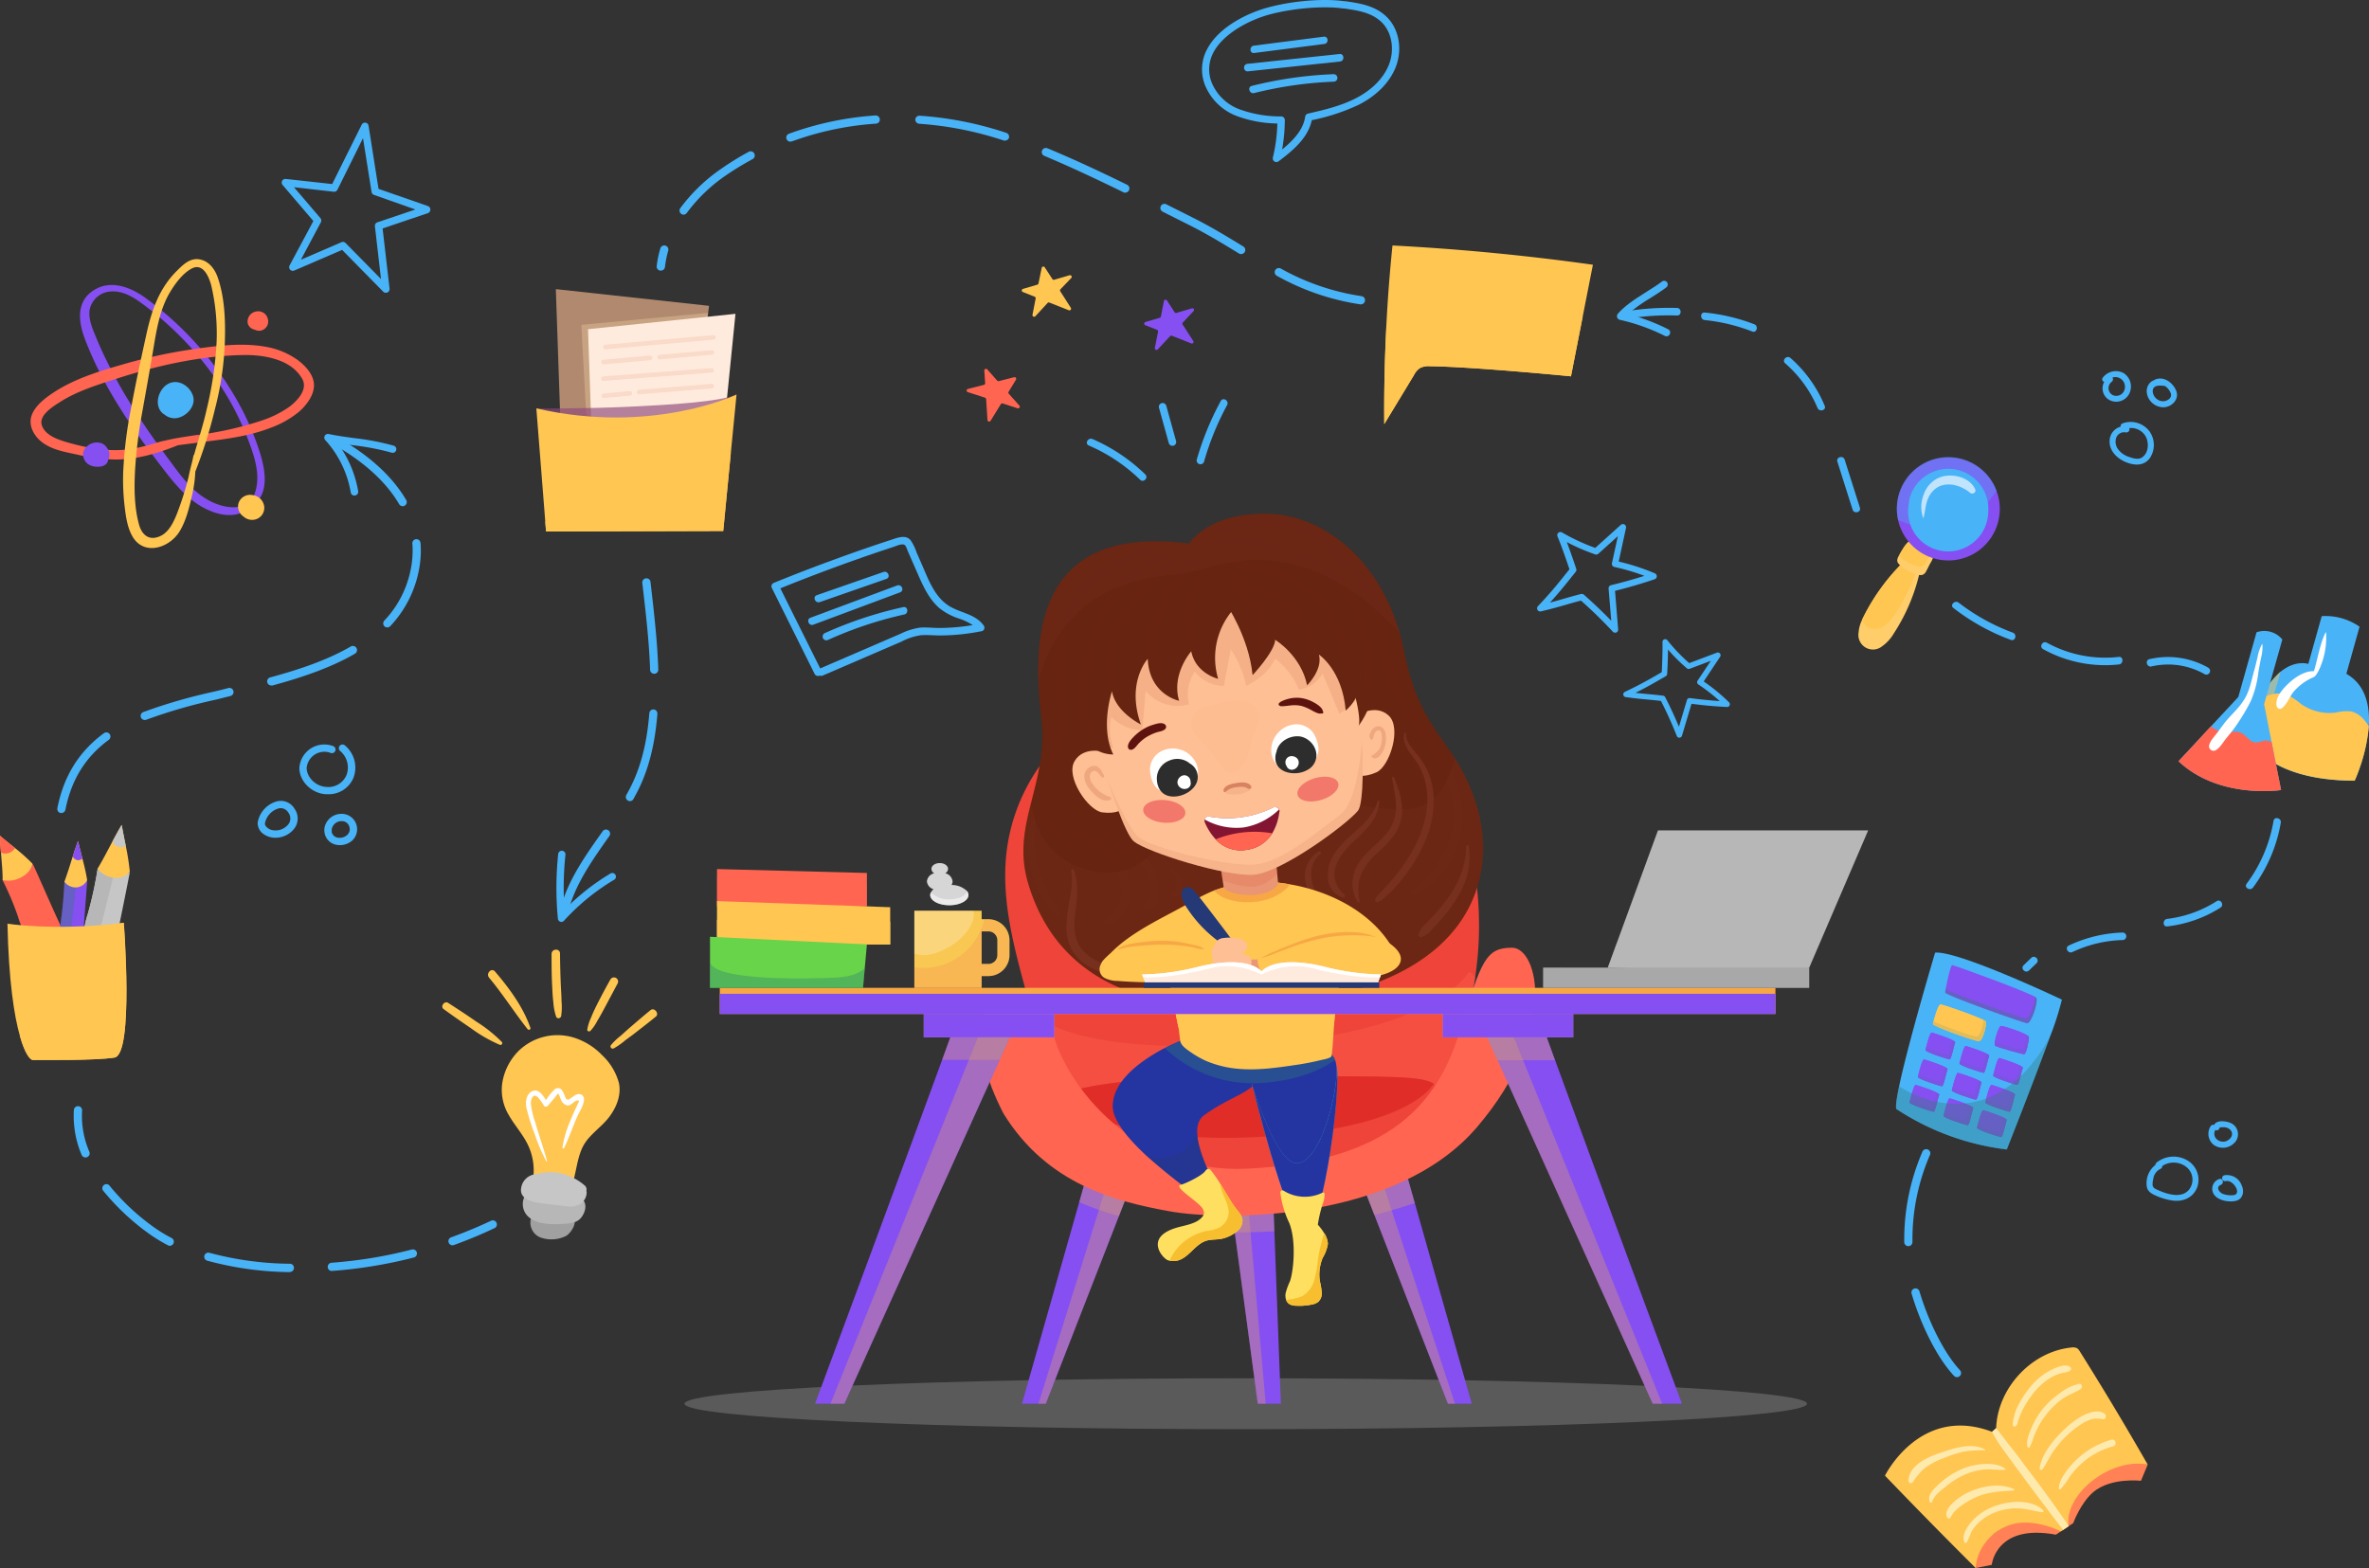 <?xml version="1.0" encoding="UTF-8"?> <svg xmlns="http://www.w3.org/2000/svg" width="645" height="427" fill="none"><rect width="100%" height="100%" fill="#333333" stroke="none"/> <path d="M339.179 389.192c84.396 0 152.813-3.106 152.813-6.937 0-3.831-68.417-6.937-152.813-6.937-84.397 0-152.813 3.106-152.813 6.937 0 3.831 68.416 6.937 152.813 6.937z" fill="#6B6B6B" style="mix-blend-mode:multiply" opacity=".7"></path> <path d="m308.98 320.018-4.346 11.152-19.901 51.085h-6.488l15.595-54.892c1.439-5.109 2.411-8.518 2.481-8.776l6.071.686 6.588.745z" fill="#864FF1"></path> <path d="m308.979 320.008-4.345 11.151-19.911 51.096h-1.994l19.653-62.983 6.597.736z" fill="#CC9281" style="mix-blend-mode:multiply" opacity=".44"></path> <path d="m296.311 318.587 12.669 1.431-4.345 11.151a87.4 87.4 0 0 1-10.804-3.796c1.438-5.119 2.41-8.528 2.48-8.786z" fill="#CC9281" style="mix-blend-mode:multiply" opacity=".44"></path> <path d="M348.743 382.255h-6.29l-6.27-46.712-2.44-18.168.724.109 11.905 1.63c0 .387.258 7.156.595 16.141.705 18.734 1.776 47 1.776 47z" fill="#864FF1"></path> <path d="M344.616 382.255h-2.163l-6.27-46.673-2.451-18.168.735.109 5.218 9.085.089.973 4.842 54.674z" fill="#CC9281" style="mix-blend-mode:multiply" opacity=".44"></path> <path d="M346.372 319.153c0 .388.258 7.156.595 16.141-3.75.248-7.352.327-10.784.288l-2.441-18.168 12.63 1.739z" fill="#CC9281" style="mix-blend-mode:multiply" opacity=".44"></path> <path d="M400.719 382.256h-6.488l-20.021-51.394-4.236-10.843 5.635-.626 7.044-.796c.07.269 1.062 3.777 2.55 9.025l15.516 54.634z" fill="#864FF1"></path> <path d="M396.146 382.256h-1.915l-20.021-51.394-4.236-10.843 5.635-.626c3.572 11.211 16.271 49.793 20.537 62.863z" fill="#CC9281" style="mix-blend-mode:multiply" opacity=".44"></path> <path d="M385.203 327.612a165.872 165.872 0 0 1-10.993 3.25l-4.236-10.843 12.679-1.421c.07.258 1.062 3.767 2.55 9.014z" fill="#CC9281" style="mix-blend-mode:multiply" opacity=".44"></path> <path d="M401.632 266.22a80.059 80.059 0 0 1-1.984 9.332c-3.135 11.221-4.643 22.382-16.866 29.737-2.351 1.412-5.416 2.415-7.798 3.757a65.731 65.731 0 0 1-14.941 5.963c-15.556 4.274-33.017 6.133-48.712 1.581a31.734 31.734 0 0 1-12.351-6.958 51.67 51.67 0 0 1-11.906-16.786c-1.299-2.813-2.43-5.695-3.452-8.627a154.779 154.779 0 0 1-2.331-7.365c-.725-2.475-1.38-4.84-2.054-7.265-2.976-10.933-5.953-22.124-5.506-33.474a50.885 50.885 0 0 1 7.919-25.404 50.76 50.76 0 0 1 19.651-17.91c7.322-3.727 15.536-5.556 23.632-6.579 8.82-1.113 17.858-1.849 26.787-1.113a52.305 52.305 0 0 1 17.481 4.641 56.965 56.965 0 0 1 19.703 15.087c8.661 10.327 12.163 25.165 13.373 38.324a94.865 94.865 0 0 1-.645 23.059z" fill="#EE4439"></path> <path d="M401.632 266.219a80.035 80.035 0 0 1-1.985 9.333c-3.135 11.221-3.045 21.051-12.074 28.405-2.133 1.74-10.218 3.747-12.599 5.089l-76.005.606a51.678 51.678 0 0 1-11.905-16.786c-1.3-2.813-2.431-5.695-3.453-8.627l.814-6.312s10.715 9.293 56.817 6.461c46.103-2.833 56.947-17.234 58.435-19.361.437-.666 1.131-.01 1.955 1.192z" fill="#FF6551" style="mix-blend-mode:multiply" opacity=".36"></path> <path d="M390.818 295.549c-.318.497-.635.994-.992 1.461a43.557 43.557 0 0 1-7.114 8.279 46.927 46.927 0 0 1-12.044 7.354c-15.476 6.907-32.61 9.094-49.287 7.365a50.71 50.71 0 0 1-9.802-1.819 36.055 36.055 0 0 1-19.902-15.981 34.54 34.54 0 0 1-1.458-2.763 44.157 44.157 0 0 1-.605-1.382c-.208-.526 12.471-5.158 50.756-5.019 36.707.13 46.698-.288 50.061 2.167.135.105.265.218.387.338z" fill="#EE4439"></path> <path d="M390.421 295.171a6.665 6.665 0 0 0-.565.646c-2.084 2.684-11.37 11.927-47.234 13.795-35.865 1.869-48.613-7.831-49.01-7.056l-.377.755-3.026-3.906c-.208-.447-.406-.914-.605-1.381-.208-.527 12.471-5.158 50.756-5.019 36.708.179 46.698-.249 50.061 2.166z" fill="#E02D28"></path> <path d="M273.284 303.352s-11.637-21.101-3.433-29.936c8.205-8.836 13.701-2.982 17.184 9.114 3.482 12.095 20.774 37.28 52.65 35.71 39.357-1.938 51.996-18.397 57.81-37.589s7.054-22.571 14.187-22.571c7.133 0 12.758 22.641-9.455 48.76s-69.387 25.642-83.832 23.009c-14.445-2.634-33.126-7.166-45.111-26.497z" fill="#FF6551"></path> <path d="M343.385 292.994a9.379 9.379 0 0 1-1.468 1.988 9.773 9.773 0 0 1-.863.815c-3.056 2.574-7.669 3.846-13.265 7.951a4.27 4.27 0 0 0-1.567 2.326 7.52 7.52 0 0 0-.278 2.067c0 5.884 5.05 15.147 8.403 20.613a102.7 102.7 0 0 0 2.877 4.453s-1.984-1.203-4.96-3.171a167.157 167.157 0 0 1-20.606-15.763c-4.961-4.671-8.691-9.372-8.701-13 0-7.315 8.482-12.92 14.207-15.902a50.883 50.883 0 0 1 5.079-2.296h12.898l8.78 2.246 1.22.318s.933 2.495-1.756 7.355z" fill="#2435A1"></path> <path d="M340.826 294.992s8.611 35.322 13.552 40.491c4.94 5.168 11.062-38.404 9.445-45.441-.953-4.154-22.997 4.95-22.997 4.95z" fill="#3DA6C0"></path> <path d="M352.949 316.777c-5.079-.178-10.814-17.482-11.905-20.98-.079-.268-.159-.537-.228-.805a26.08 26.08 0 0 1-.288-9.362s1.369-.109 3.413-.229c5.347-.298 15.367-.596 17.977 1.153a4.731 4.731 0 0 1 1.577 2.107c1.984 4.632-3.502 28.375-10.546 28.116z" fill="#2435A1"></path> <path d="M350.658 273.236c-51.639 6.162-65.955-16.767-70.717-32.679-2.431-8.13-.992-14.978.823-22.065 1.707-6.798 3.691-13.805 2.778-22.372-.327-3.031-.684-6.619-.813-10.465-.645-18.367 3.77-42.429 40.983-37.629 0 0 5.645-8.706 21.826-8.09 14.991.566 29.763 12.324 35.557 32.47.457 1.6.863 3.26 1.211 4.969 3.274 16.29 8.809 21.28 13.81 29.151a50.975 50.975 0 0 1 5.833 12.573c5.744 18.238.357 47.965-51.291 54.137z" fill="#672410"></path> <path d="M350.658 273.236c-51.639 6.162-65.955-16.767-70.717-32.679-2.431-8.13-.992-14.978.823-22.064.655 5.158 3.611 16.111 16.866 18.724 17.501 3.449 17.441-15.186 41.847-18.257 24.405-3.071 27.024 1.083 42.253 1.431 9.266.209 12.897-7.673 14.386-13.914a50.951 50.951 0 0 1 5.833 12.572c5.744 18.288.357 48.015-51.291 54.187z" fill="#772F1E" style="mix-blend-mode:multiply" opacity=".28"></path> <path d="M307.194 265.174c-.849.116-1.703.182-2.56.199a20.199 20.199 0 0 1-2.331-.179 15.836 15.836 0 0 1-4.514-1.302 12.949 12.949 0 0 1-5.655-4.711 12.838 12.838 0 0 1-1.766-7.006 50.65 50.65 0 0 1 .932-7.534c.574-2.472.695-5.028.358-7.543-.08-.417.575-.596.704-.209a18.121 18.121 0 0 1 .843 7.603c-.357 4.353-1.756 9.502.923 13.407a11.31 11.31 0 0 0 5.268 4.075c1.22.47 2.478.832 3.76 1.084.714.149 1.439.258 2.163.377.724.119 1.22.298 1.855.388.635.089.794 1.282.02 1.351zM390.351 217.399a28.115 28.115 0 0 1-2.599 12.225 46.005 46.005 0 0 1-5.278 8.875 46.336 46.336 0 0 1-3.284 3.837 25.682 25.682 0 0 1-1.984 1.878 7.26 7.26 0 0 1-1.984 1.392.627.627 0 0 1-.744-.935 14.798 14.798 0 0 1 1.924-2.176c.655-.736 1.33-1.441 1.985-2.177a53.181 53.181 0 0 0 3.482-4.393c3.542-4.969 6.439-11.002 6.726-17.224v-1.491a17.907 17.907 0 0 0-2.867-9.65c-1.587-2.346-4.186-4.84-3.363-7.951.069-.269.427-.12.427.109 0 2.117 1.369 3.717 2.648 5.258a21.563 21.563 0 0 1 3.145 4.741c1.1 2.415 1.7 5.028 1.766 7.682z" fill="#772F1E"></path> <path d="M381.72 220.391a11.84 11.84 0 0 1-2.063 6.898 32.565 32.565 0 0 1-4.693 5.019 18.005 18.005 0 0 0-4.147 5.248 11.69 11.69 0 0 0-.645 7.742c.1.407-.476.487-.644.189a9.957 9.957 0 0 1-.625-8.428c1.646-4.403 6.022-6.818 8.819-10.377a10.936 10.936 0 0 0 2.361-6.341v-.447a22.27 22.27 0 0 0-.376-3.975c-.219-1.342-.427-2.714-.735-3.976-.089-.358.486-.517.606-.179a43.736 43.736 0 0 1 1.517 4.274c.383 1.421.593 2.882.625 4.353z" fill="#772F1E"></path> <path d="M375.58 218.393a11.726 11.726 0 0 1-.278 1.59 12.86 12.86 0 0 1-2.698 5.079c-1.836 2.206-4.118 3.975-6.022 6.112-1.657 1.878-3.165 4.174-3.255 6.768a7.053 7.053 0 0 0 2.679 5.596c.347.278.149.993-.347.874a5.796 5.796 0 0 1-4.098-5.108 10.562 10.562 0 0 1 2.124-7.365c1.726-2.474 4.127-4.373 6.309-6.42a18.884 18.884 0 0 0 4.465-5.625c.235-.504.417-1.03.545-1.571a.29.29 0 0 1 .576.07zM359.518 232.556c-3.632 2.892-2.977 8.478-.327 11.797.278.348-.199.845-.546.567a8.931 8.931 0 0 1-2.649-3.141 7.433 7.433 0 0 1-.695-3.975 7.676 7.676 0 0 1 3.83-5.963c.387-.12.715.497.387.715zM399.925 230.499a20.609 20.609 0 0 1-2.916 13.526 39.316 39.316 0 0 1-4.425 6.112 61.817 61.817 0 0 1-2.669 2.912 6.235 6.235 0 0 1-2.976 2.167.645.645 0 0 1-.555-.182.657.657 0 0 1-.189-.553 6.094 6.094 0 0 1 1.984-2.922 84.372 84.372 0 0 0 2.411-2.565 46.341 46.341 0 0 0 4.424-5.615c2.421-3.717 4.257-8.249 4.108-12.761-.03-.517.694-.656.803-.119z" fill="#772F1E"></path> <path d="M307.194 265.174c-.849.116-1.703.182-2.56.199a20.199 20.199 0 0 1-2.331-.179 15.836 15.836 0 0 1-4.514-1.302 12.949 12.949 0 0 1-5.655-4.711 12.838 12.838 0 0 1-1.766-7.006 50.65 50.65 0 0 1 .932-7.534c.574-2.472.695-5.028.358-7.543-.08-.417.575-.596.704-.209a18.121 18.121 0 0 1 .843 7.603c-.357 4.353-1.756 9.502.923 13.407a11.31 11.31 0 0 0 5.268 4.075c1.22.47 2.478.832 3.76 1.084.714.149 1.439.258 2.163.377.724.119 1.22.298 1.855.388.635.089.794 1.282.02 1.351zM359.518 232.556c-3.632 2.892-2.977 8.478-.327 11.797.278.348-.199.845-.546.567a8.931 8.931 0 0 1-2.649-3.141 7.433 7.433 0 0 1-.695-3.975 7.676 7.676 0 0 1 3.83-5.963c.387-.12.715.497.387.715zM372.604 225.062c-1.836 2.206-4.118 3.976-6.022 6.112-1.657 1.879-3.165 4.175-3.255 6.768a7.05 7.05 0 0 0 2.679 5.596c.347.278.149.994-.347.874a5.783 5.783 0 0 1-2.837-1.919 5.815 5.815 0 0 1-1.261-3.189 10.56 10.56 0 0 1 2.124-7.364c1.726-2.475 4.127-4.373 6.309-6.421a18.872 18.872 0 0 0 4.465-5.625l.843.09a12.862 12.862 0 0 1-2.698 5.078z" fill="#772F1E" style="mix-blend-mode:multiply" opacity=".28"></path> <path d="M375.014 232.307a17.981 17.981 0 0 0-4.147 5.247 11.685 11.685 0 0 0-.645 7.742c.099.408-.476.487-.645.189a9.947 9.947 0 0 1-.625-8.428c1.647-4.403 6.022-6.818 8.82-10.376a10.949 10.949 0 0 0 2.361-6.34h1.637a11.842 11.842 0 0 1-2.064 6.897 32.57 32.57 0 0 1-4.692 5.069zM387.752 229.624a46.065 46.065 0 0 1-5.278 8.875 46.486 46.486 0 0 1-3.284 3.836 25.889 25.889 0 0 1-1.984 1.879 7.257 7.257 0 0 1-1.984 1.391.624.624 0 0 1-.744-.934 14.857 14.857 0 0 1 1.924-2.177c.655-.735 1.33-1.441 1.985-2.176a53.35 53.35 0 0 0 3.482-4.393c3.542-4.969 6.439-11.002 6.726-17.224a12.851 12.851 0 0 0 1.776-1.302 28.125 28.125 0 0 1-2.619 12.225zM399.925 230.499a20.609 20.609 0 0 1-2.916 13.526 39.316 39.316 0 0 1-4.425 6.112 61.817 61.817 0 0 1-2.669 2.912 6.235 6.235 0 0 1-2.976 2.167.645.645 0 0 1-.555-.182.657.657 0 0 1-.189-.553 6.094 6.094 0 0 1 1.984-2.922 84.372 84.372 0 0 0 2.411-2.565 46.341 46.341 0 0 0 4.424-5.615c2.421-3.717 4.257-8.249 4.108-12.761-.03-.517.694-.656.803-.119z" fill="#772F1E" style="mix-blend-mode:multiply" opacity=".28"></path> <path d="M380.153 260.582c0 1.243-1.101 2.207-2.242 2.694-2.858 1.222-6.112.725-9.197.517-10.477-.696-20.834 2.116-31.34 2.603-1.985.09-3.969.1-5.953.11l-27.045.109a4.288 4.288 0 0 1-2.976-.725c-.784-.696-.704-2.296.317-2.515l-1.508-1.242c5.437-7.444 15.626-11.708 23.632-16.25 1.518-.854 3.026-1.719 4.594-2.455l.684-.318c.496-.228.992-.437 1.508-.626a39.01 39.01 0 0 1 20.636-1.649c1.309.218 2.599.496 3.879.824.556.14 1.101.289 1.647.448 9.336 2.723 18.245 8.318 22.818 16.895.307.475.495 1.017.546 1.58z" fill="#FFC652"></path> <path d="M351.203 240.835c-.188.467-3.512 4.552-10.516 4.83-6.29.248-9.266-1.988-10.12-3.18a39.002 39.002 0 0 1 20.636-1.65z" fill="#F7A845" style="mix-blend-mode:multiply"></path> <path d="M347.999 240.666s-1.37 2.981-7.273 3.051c-5.903.069-7.52-1.879-7.52-1.879l-.327-2.196-.466-3.151 13.572-3.14 1.269-.298.08.815.416 4.214.249 2.584z" fill="#EA9573"></path> <path d="M363.505 288.661c-3.68 2.574-9.732 5.397-19.147 6.192-.834.069-1.647.119-2.441.129h-1.091a34.694 34.694 0 0 1-23.652-9.541 50.572 50.572 0 0 1 5.08-2.296h12.897l8.78 2.246c5.348-.298 15.368-.596 17.977 1.153a4.733 4.733 0 0 1 1.597 2.117z" fill="#2D7F75" style="mix-blend-mode:multiply" opacity=".36"></path> <path d="M365.44 262.591c-.506 3.886-1.161 7.752-1.707 11.628l-.119.805c-.198 1.441-.317 2.902-.416 4.353-.189 2.713-.298 5.436-.645 8.13-.089.695-2.51 1.063-2.976 1.182a68.61 68.61 0 0 1-6.786 1.312c-5.04.746-10.12 1.481-15.239 1.084a28.62 28.62 0 0 1-9.167-2.177 25.524 25.524 0 0 1-4.207-2.395c-.992-.696-2.549-1.69-2.827-2.982-.109-.517-.367-3.13-.486-3.737-.347-1.63-.734-3.548-1.141-5.565-.992-4.811-1.984-10.177-2.699-13.527l48.415 1.889z" fill="#FFC652"></path> <path d="M332.274 256.716a35.475 35.475 0 0 1-8.839-9.064 11.169 11.169 0 0 1-1.588-3.12c-.287-.994-.228-2.246.655-2.763a1.897 1.897 0 0 1 1.885.139 5.677 5.677 0 0 1 1.399 1.401c3.353 4.294 6.66 8.63 9.921 13.01l-3.433.397z" fill="#243976"></path> <path d="m344.417 261.209-5.794.159a50.239 50.239 0 0 0-5.853.388 25.47 25.47 0 0 0-5.953 1.59.994.994 0 0 0-.595.467.815.815 0 0 0 .298.815c.706.59 1.582.938 2.5.994 2.311.261 4.647.211 6.945-.149 3.462-.417 6.944-.994 10.357-1.59l-1.905-2.674z" fill="#EA9573"></path> <path d="M328.295 262.263a63.202 63.202 0 0 1 2.322-4.89 3.823 3.823 0 0 1 1.131-1.481 3.28 3.28 0 0 1 1.518-.477 11.811 11.811 0 0 1 3.968.179c.992.199 1.984.666 2.272 1.61a1.993 1.993 0 0 1-.407 1.65 5.42 5.42 0 0 1-1.309 1.163 2.156 2.156 0 0 1 2.073 3.747c.814-.1 1.836.298 1.885 1.123a1.286 1.286 0 0 1-.635 1.113c-.389.23-.821.379-1.27.437-3.938.763-8.01.419-11.766-.994l.218-3.18z" fill="#FFBF94"></path> <path d="M378.476 256.995c-8.879-6.37-27.947.507-36.063 4.214-.208 2.366 1.985 4.97 2.223 5.407 0 0 20.298-.338 27.491-.557 7.192-.218 13.026-4.263 6.349-9.064zM299.723 262.591c.118-.292.264-.572.437-.835a12.795 12.795 0 0 1 6.28-4.114c10.913-1.939 19.425-.348 23.285 1.49.466.219.545 5.566.664 6.46a.739.739 0 0 1-.41.947.734.734 0 0 1-.374.047 128.866 128.866 0 0 1-25.368.537 7.786 7.786 0 0 1-3.66-.905 2.766 2.766 0 0 1-.854-3.627z" fill="#FFC652"></path> <path d="M347.751 238.082c-1.667 1.501-3.84 3.061-5.953 3.289-4.167.448-8.8-1.679-8.929-1.729l-.466-3.15 13.572-3.141 1.349.517.427 4.214z" fill="#DD7258" style="mix-blend-mode:multiply" opacity=".31"></path> <path d="M304.395 258.506c.855-.128 1.7-.31 2.53-.547a26.195 26.195 0 0 1 2.927-.348c1.984-.159 3.968-.337 5.953-.367 1.965-.032 3.93.061 5.883.278.992.119 2.034.249 3.046.437.928.303 1.892.486 2.867.547a.15.15 0 0 0 .069-.278 7.923 7.923 0 0 0-2.758-.915 34.161 34.161 0 0 0-3.105-.675 32.036 32.036 0 0 0-6.161-.458c-1.993.069-3.98.249-5.953.537a22.014 22.014 0 0 0-2.976.606 5.317 5.317 0 0 0-2.381 1.103v.08h.059zM343.366 260.892a26.874 26.874 0 0 0 4.147-1.412c1.28-.477 2.55-.994 3.829-1.451a62.827 62.827 0 0 1 8.046-2.395 41.79 41.79 0 0 1 7.689-.924 37.74 37.74 0 0 1 3.82.059c1.318.043 2.63.206 3.918.487a19.944 19.944 0 0 0-3.7-1.133 23.371 23.371 0 0 0-3.899-.328 37.2 37.2 0 0 0-7.699.875 52.498 52.498 0 0 0-8.085 2.614c-1.29.507-2.58.994-3.86 1.59a31.238 31.238 0 0 0-4.246 1.988v.059l.04-.029z" fill="#F7A845"></path> <path d="m363.733 274.219-.119.805c-.199 1.441-.318 2.902-.417 4.353l-6.667 1.988a61.91 61.91 0 0 1-31.112-.348l-4.564-1.242c-.347-1.63-.734-3.548-1.141-5.566l44.02.01z" fill="#FFC652" style="mix-blend-mode:multiply"></path> <path d="M369.388 194.868s5.09-3.379 8.711 0c3.621 3.379.208 13.914-3.353 15.454-3.562 1.541-5.149.746-5.149.746l-.209-16.2zM300.884 204.787s-5.834-1.779-8.334 2.524c-2.5 4.304 3.75 13.437 7.58 13.914 3.829.477 5.149-.745 5.149-.745l-4.395-15.693z" fill="#FFBF94"></path> <path d="M369.835 179.8s1.082 14.561 1.181 26.388v5.128c-.109 4.761-.486 8.428-1.3 9.452-2.927 3.618-20.715 16.827-28.344 17.423-7.629.596-28.96-6.083-32.67-9.074-1.191-.994-2.867-4.701-4.593-9.353-3.671-9.869-7.59-23.853-7.59-23.853-2.57-23.535 9.306-33.335 34.436-37.817 25.13-4.483 38.88 21.706 38.88 21.706z" fill="#FFBF94"></path> <path d="M296.082 190.703c-.863-2.485.675-5.158 2.292-7.374a70.49 70.49 0 0 1 21.023-18.835c6.677-3.975 14.474-6.887 22.223-6.013a46.094 46.094 0 0 1 10.675 2.982 23.07 23.07 0 0 1 4.613 2.087 18.363 18.363 0 0 1 3.324 2.982 67.05 67.05 0 0 1 10.555 15.107 7.696 7.696 0 0 1 1.131 3.787 6.865 6.865 0 0 1-1.369 3.399 18.71 18.71 0 0 1-5.883 5.536l-4.593-10.933a8.603 8.603 0 0 1-6.439 4.383 19.74 19.74 0 0 0-6.488-8.438c-1.379 3.27-4.485 5.735-7.848 7.394a28.906 28.906 0 0 0-4.186-9.938l-1.876 9.938a10.082 10.082 0 0 1-7.936-3.846 11.074 11.074 0 0 0-1.558 8.856 11.359 11.359 0 0 1-6.446-.06 11.382 11.382 0 0 1-5.38-3.558c-.297 3.591-.602 7.172-.912 10.744a12.288 12.288 0 0 1-8.384-3.608 14.275 14.275 0 0 0 .486 8.349s-2.351-.209-3.075-1.76c-.724-1.55-3.949-11.181-3.949-11.181z" fill="#DA8966" style="mix-blend-mode:multiply" opacity=".28"></path> <path d="M339.159 162.895a20.004 20.004 0 0 0-7.252 9.777 20.04 20.04 0 0 0-.248 12.178s-6.111-1.411-7.322-7.494c0 0-5.496 6.232-3.303 13.477 0 0-8.116-1.62-8.542-11.43 0 0-5.953 6.461-1.856 17.89 0 0-6.944-3.438-7.877-9.054 0 0-3.333 9.859.357 17.214a9.398 9.398 0 0 1-5.059-1.491c-2.52-1.669-4.842-5.208-6.479-12.463-3.194-14.173 12.282-34.339 35.597-36.565 23.314-2.226 42.094 10.674 45.924 22.452a22.336 22.336 0 0 1-3.224 20.285c1.607-2.644-5.953-38.086-30.716-34.776z" fill="#672410"></path> <path d="M333.782 164.336s6.25 9.123 7.252 19.509c0 0 5.953-6.301 6.161-9.611 0 0 7.024 4.244 8.691 12.384 0 0 4.306-4.234 3.225-8.359 0 0 6.349 4.185 7.282 15.226 0 0 4.385-3.438 3.869-8.865 0 0-7.977-32.141-36.48-20.284z" fill="#672410"></path> <path d="M348.227 192.035c.347.388.823.278 1.299.258.477-.019 1.092-.109 1.647-.169a8.85 8.85 0 0 1 3.195.12c.953.287 1.872.68 2.738 1.172.421.249.859.468 1.31.656.251.11.514.19.783.239h.754c.248 0 .437-.308.298-.517-.139-.209-.169-.537-.327-.765a4.427 4.427 0 0 0-.655-.706 8.406 8.406 0 0 0-1.469-.994 10.28 10.28 0 0 0-3.442-1.232 9.104 9.104 0 0 0-3.8.268c-.387.1-2.976.885-2.331 1.68v-.01zM317.174 197.273c-.863-.686-2.301-.179-3.244.099-1.071.327-2.09.806-3.026 1.422a13.038 13.038 0 0 0-2.47 2.087c-.635.676-1.677 1.898-1.23 2.892a.713.713 0 0 0 .724.407c.893 0 1.607-1.242 2.183-1.808a11.409 11.409 0 0 1 2.142-1.72c.764-.451 1.568-.83 2.401-1.133.864-.328 2.084-.348 2.679-1.103a.823.823 0 0 0-.159-1.143z" fill="#5F130F"></path> <path d="M302.322 217.071a9.373 9.373 0 0 1-5.268-4.294c-.456-.904-.595-2.445.645-2.792.992-.289 1.647.994 2.213 1.63.297.328.922 0 .694-.418-.605-1.183-1.23-2.683-2.808-2.643a2.863 2.863 0 0 0-2.559 3.09c.059 1.819 1.379 3.34 2.599 4.562 1.22 1.223 2.699 2.236 4.494 1.59a.393.393 0 0 0 .23-.366.395.395 0 0 0-.24-.359zM377.246 199.619c-.287-1.342-1.577-2.385-2.917-1.61-.903.517-2.173 2.604-.992 3.409.03.022.066.037.103.044a.25.25 0 0 0 .274-.153c.426-.776.327-1.928 1.31-2.336 1.339-.566 1.22 1.859 1.17 2.564a6.135 6.135 0 0 1-.684 2.475 5.705 5.705 0 0 1-1.985 1.729.31.31 0 0 0-.083.104.31.31 0 0 0-.03.13.31.31 0 0 0 .03.13c.02.04.048.075.083.103 1.29 1.064 2.669-.815 3.146-1.888.65-1.476.85-3.111.575-4.701z" fill="#DA8966" style="mix-blend-mode:multiply" opacity=".44"></path> <path d="M348.316 221.136a14.458 14.458 0 0 1-1.925 5.784 9.54 9.54 0 0 1-6.835 4.482 9.198 9.198 0 0 1-8.572-2.842 15.88 15.88 0 0 1-2.976-4.671 1.048 1.048 0 0 1 0-.736 1.101 1.101 0 0 1 1.24-.785l.377.06a27.914 27.914 0 0 0 17.024-2.514.988.988 0 0 1 .367-.11 1.2 1.2 0 0 1 1.359 1.332h-.059z" fill="#831532"></path> <path d="M348.227 220.45a18.083 18.083 0 0 1-9.624 4.88 17.716 17.716 0 0 1-10.625-2.177 1.1 1.1 0 0 1 1.24-.785l.377.06a27.91 27.91 0 0 0 17.025-2.515.981.981 0 0 1 .367-.109 1.212 1.212 0 0 1 1.24.646z" fill="#fff"></path> <path d="M346.392 226.92a9.567 9.567 0 0 1-6.836 4.483 9.205 9.205 0 0 1-8.572-2.843 28.31 28.31 0 0 1 15.408-1.64z" fill="#FF6551"></path> <path d="M322.74 221.476c.155-1.7-2.29-3.312-5.46-3.601-3.171-.289-5.866.855-6.02 2.555-.155 1.7 2.29 3.312 5.46 3.601 3.171.289 5.866-.855 6.02-2.555zM359.687 217.847c3.055-.897 5.143-2.951 4.664-4.59-.479-1.638-3.344-2.239-6.399-1.342-3.055.896-5.143 2.951-4.664 4.59.479 1.638 3.344 2.239 6.399 1.342z" fill="#F2786B"></path> <path d="m370.797 201.328.218 4.91v5.079c-.109 4.76-.486 8.428-1.299 9.452-2.927 3.617-20.715 16.826-28.345 17.422-7.629.597-28.959-6.082-32.67-9.074-1.19-.994-2.867-4.701-4.593-9.352-1.726-4.652-3.502-10.208-3.502-10.208.853 2.982 4.96 12.871 8.79 17.821 2.56 3.339 25.011 8.766 32.481 8.03 7.471-.735 17.422-9.451 22.819-13.377 5.397-3.926 6.071-20.285 6.101-20.703z" fill="#DA8966" style="mix-blend-mode:multiply" opacity=".21"></path> <path d="M381.075 172.406c-21.171-23.396-41.807-20.931-51.073-18.089a56.727 56.727 0 0 1-11.647 2.296c-24.336 2.207-32.74 17.731-35.637 29.041-.644-18.367 3.77-42.428 40.984-37.618 0 0 5.635-8.716 21.826-8.1 14.981.566 29.743 12.324 35.547 32.47z" fill="#772F1E" style="mix-blend-mode:screen" opacity=".27"></path> <path d="M336.48 214.09a6.62 6.62 0 0 0-2.847 1.212.632.632 0 0 0-.159.159c-.149.269.179.537.466.636a8 8 0 0 0 5.497-.487 2.414 2.414 0 0 0 1.131-.715c.168-.229.238-.597 0-.756a.667.667 0 0 0-.338-.089 12.552 12.552 0 0 0-5.129.755l1.379-.715z" fill="#DA8966" style="mix-blend-mode:multiply" opacity=".21"></path> <path d="M333.593 215.66c.437-.238.764-.606 1.23-.825a5.944 5.944 0 0 1 1.697-.447c.55-.095 1.108-.144 1.666-.149a2.968 2.968 0 0 1 1.588.517c.526.328 1.21-.269.784-.805-.933-1.173-2.818-.905-4.108-.696-1.091.179-3.234.616-3.343 2.047 0 .239.238.497.486.358z" fill="#D88261"></path> <path d="M342.81 195.116c-.466-4.711-6.21-4.85-9.713-3.886-2.073.566-5.496.934-7.133 2.296a4.622 4.622 0 0 0-1.19 5.506 9.784 9.784 0 0 0 1.815 2.276 52.564 52.564 0 0 1 5.358 6.609c.714.994 1.517 2.206 2.758 2.445a3.254 3.254 0 0 0 2.45-.686 8.263 8.263 0 0 0 2.768-4.363c.526-1.67.804-3.419 1.429-5.059.625-1.64 1.637-3.339 1.458-5.138z" fill="#F8A37A" style="mix-blend-mode:screen" opacity=".11"></path> <path d="M354.378 335.483c-4.722-4.97-12.788-37.42-13.503-40.292l.179.606c1.081 3.498 6.826 20.802 11.905 20.981 6.499.238 11.677-19.977 10.913-26.736 1.568 7.037-4.563 50.619-9.494 45.441z" fill="#2435A1"></path> <path d="M360.132 342.518c-.832 2.01-1.1 4.21-.774 6.361.265 1.074.44 2.167.526 3.27a3.137 3.137 0 0 1-.992 2.395 4.074 4.074 0 0 1-1.756.706 16.311 16.311 0 0 1-4.336.318 3.742 3.742 0 0 1-1.646-.378 2.158 2.158 0 0 1-.993-1.242 3.566 3.566 0 0 1-.138-1.739 17.925 17.925 0 0 1 1.18-3.28c.893-2.385 1.865-10.684-.178-15.902a25.783 25.783 0 0 1-2.421-8.249.507.507 0 0 1 .049-.318.565.565 0 0 1 .814-.229 10.903 10.903 0 0 0 10.615.547.402.402 0 0 1 .369.015.403.403 0 0 1 .197.313 7.8 7.8 0 0 1-.566 2.862 36.718 36.718 0 0 0-1.279 5.536 13.824 13.824 0 0 1 1.726 2.306c.573.866.915 1.865.992 2.902a10.25 10.25 0 0 1-1.389 3.806z" fill="#FFDF5F"></path> <path d="M360.132 342.519c-.832 2.01-1.1 4.21-.774 6.361a20.09 20.09 0 0 1 .526 3.27 3.137 3.137 0 0 1-.992 2.395 4.068 4.068 0 0 1-1.756.705c-1.424.3-2.883.407-4.335.318a3.728 3.728 0 0 1-1.647-.377 2.153 2.153 0 0 1-.992-1.242 13.418 13.418 0 0 0 4.405-.994 7.309 7.309 0 0 0 3.264-4.353c.48-1.799.812-3.634.992-5.487a39.298 39.298 0 0 1 1.746-7.324c.573.866.914 1.865.992 2.902a10.253 10.253 0 0 1-1.429 3.826z" fill="#F7BF30"></path> <path d="M334.517 330.085h-2.243a167.126 167.126 0 0 1-20.606-15.762 8.862 8.862 0 0 0 6.747.676c5.228-1.521 6.944-4.701 7.53-6.808 0 5.883 5.05 15.146 8.403 20.612.099.795.169 1.282.169 1.282z" fill="#243976" style="mix-blend-mode:multiply" opacity=".36"></path> <path d="M336.769 335.323a9.536 9.536 0 0 1-4.038 1.988c-1.578.348-3.244.089-4.762.726-3.443 1.451-5.169 6.151-9.554 5.257a2.424 2.424 0 0 1-.367-.089c-1.379-.358-6.796-6.321 2.52-8.945 2.073-.596 5.099-.994 6.617-2.713a1.99 1.99 0 0 0 .625-1.342 2.69 2.69 0 0 0-.823-1.64c-1.548-1.839-7.739-5.575-5.388-5.963.715-.119 5.606-2.316 6.608-3.777a.989.989 0 0 1 1.091-.487c.147.079.272.191.367.328a37.512 37.512 0 0 1 2.6 3.727c.545.865 1.071 1.749 1.597 2.624.774 1.282 1.557 2.604 2.44 3.816.883 1.213 1.866 2.078 1.985 3.479a3.768 3.768 0 0 1-1.518 3.011z" fill="#FFDF5F"></path> <path d="M336.768 335.323a9.532 9.532 0 0 1-4.037 1.988c-1.578.348-3.245.089-4.763.725-3.442 1.451-5.168 6.152-9.553 5.258a14.21 14.21 0 0 1 9.871-8.04c1.191-.143 2.36-.43 3.482-.855a4.962 4.962 0 0 0 2.748-4.294c0-2.693-2.133-5.207-2.252-7.742.546.865 1.072 1.749 1.598 2.624.773 1.282 1.557 2.604 2.44 3.816.883 1.213 1.865 2.078 1.984 3.479a3.749 3.749 0 0 1-.396 1.702 3.737 3.737 0 0 1-1.122 1.339z" fill="#F7BF30"></path> <g style="mix-blend-mode:screen" opacity=".27"> <path d="M325.309 151.843c-2.47 1.183-4.335 3.767-5.893 5.963a43.206 43.206 0 0 0-4.236 7.236c-2.213 4.92-3.244 10.495-1.727 15.773.744 2.614 2.074 5.725 4.753 6.838a.236.236 0 0 0 .139.012.235.235 0 0 0 .185-.192.233.233 0 0 0-.017-.138c-.833-2.207-2.192-4.165-2.827-6.471a19.182 19.182 0 0 1-.576-7.046c.536-5.099 2.788-9.77 5.516-14.044a45.025 45.025 0 0 1 2.53-3.588c.903-1.163 1.984-2.216 2.857-3.429a.594.594 0 0 0-.704-.914z" fill="#772F1E" style="mix-blend-mode:screen" opacity=".27"></path> <path d="M327.115 158.511c.347-.636-.615-1.351-1.131-.855-3.185 3.062-3.829 8.071-3.234 12.255a22.655 22.655 0 0 0 2.242 7.016c.992 2.038 2.292 4.592 4.316 5.814.089.05.258 0 .218-.139-.526-2.146-2.044-4.045-2.976-6.052a23.16 23.16 0 0 1-1.985-6.52 16.935 16.935 0 0 1 .248-5.963 22.548 22.548 0 0 1 2.302-5.556zM320.755 152.051c-2.758.935-5.13 2.982-7.233 4.9a47.974 47.974 0 0 0-5.873 6.51c-3.611 4.85-6.726 10.347-6.469 16.578a16.12 16.12 0 0 0 3.473 9.174c.07.081.166.135.271.153a.464.464 0 0 0 .307-.057.461.461 0 0 0 .196-.553 19.832 19.832 0 0 1-.625-16.28 45.073 45.073 0 0 1 9.524-13.646c2.163-2.207 4.702-4.055 6.736-6.391.179-.199-.089-.447-.307-.388z" fill="#772F1E" style="mix-blend-mode:screen" opacity=".27"></path> <path d="M320.944 149.715c-3.68.11-7.341 2.177-10.327 4.195a35.602 35.602 0 0 0-8.086 7.553c-5.258 6.689-7.391 15.067-8.264 23.416a35.114 35.114 0 0 0-.07 7.703c.142 1.303.415 2.588.814 3.836.198.597.44 1.179.724 1.739.327.56.696 1.095 1.101 1.601.338.506.992 0 .834-.507-.159-.507-.199-1.213-.348-1.829-.119-.467-.218-.934-.317-1.401-.218-1.054-.427-2.098-.566-3.151a33.145 33.145 0 0 1-.129-6.5 61.538 61.538 0 0 1 2.391-13.139 33.44 33.44 0 0 1 12.035-17.026 34.75 34.75 0 0 1 4.96-3.11c1.796-.915 3.671-1.62 5.417-2.624a.39.39 0 0 0 .111-.695.39.39 0 0 0-.28-.061z" fill="#772F1E" style="mix-blend-mode:screen" opacity=".27"></path> <path d="M315.487 149.159a17.39 17.39 0 0 0-2.579.387c-.854.229-1.707.467-2.55.746a53.608 53.608 0 0 0-5.07 1.908 30.53 30.53 0 0 0-8.829 5.635c-4.703 4.393-7.441 10.436-8.671 16.688a41.901 41.901 0 0 0-.725 9.511c.119 3.817.933 7.593.992 11.41a30.599 30.599 0 0 1-2.123 11.062c-1.22 3.3-2.659 6.629-2.916 10.177-.477 6.689 3.74 13.716 10.466 15.256.199.05.338-.278.149-.377-4.871-2.793-8.75-8.1-8.671-13.915.05-3.369 1.349-6.539 2.56-9.62a38.472 38.472 0 0 0 2.748-10.218c.387-3.836-.209-7.563-.566-11.37a43.703 43.703 0 0 1 .08-9.183 31.72 31.72 0 0 1 6.538-16.379 28.326 28.326 0 0 1 8.571-6.908 39.881 39.881 0 0 1 5.318-2.395 75.52 75.52 0 0 1 2.619-.915c.883-.288 1.865-.745 2.808-1.142a.208.208 0 0 0 .046-.23.21.21 0 0 0-.195-.128z" fill="#772F1E" style="mix-blend-mode:screen" opacity=".27"></path> <path d="M301.866 251.667c-.793.279-1.508-.745-.784-1.302a10.933 10.933 0 0 0 3.969-6.132 10.69 10.69 0 0 0-.834-6.798 16.497 16.497 0 0 0-4.91-6.022c-4.058-3.161-10.289-4.97-10.705-11.002a.178.178 0 0 1 .035-.134.176.176 0 0 1 .119-.07.182.182 0 0 1 .203.154c.873 3.359 4.405 5.347 7.232 6.867a27.345 27.345 0 0 1 7.074 4.97 15.753 15.753 0 0 1 3.165 4.691c.337.77.61 1.568.813 2.385 1.161 4.572-.555 10.743-5.377 12.393z" fill="#772F1E" style="mix-blend-mode:screen" opacity=".27"></path> <path d="M315.536 241.361c.328 2.544-.337 5.804-3.294 6.351-.882.159-1.051-.994-.396-1.402 2.291-1.371 1.904-4.571 1.299-6.748a11.716 11.716 0 0 0-2.549-4.721c-.39-.426-.815-.818-1.27-1.172-1.856-1.422-4.088-2.256-5.953-3.628a8.672 8.672 0 0 1-3.601-5.029c-.08-.348.446-.467.585-.169 1.052 2.346 3.522 3.777 5.715 4.9 2.192 1.123 4.434 2.166 6.121 3.975.129.139.248.279.367.428a14.17 14.17 0 0 1 2.976 7.215zM321.917 240.993c0 1.362-.992 3.459-2.59 3.33a.512.512 0 0 1-.399-.306.506.506 0 0 1 .061-.499c.413-.39.78-.827 1.092-1.302a3.642 3.642 0 0 0 .338-1.551 5.333 5.333 0 0 0-1.708-3.647c-.268-.278.189-.736.467-.477 1.32 1.153 2.759 2.574 2.739 4.452zM287.708 248.925a7.009 7.009 0 0 1-1.438-.994 13.375 13.375 0 0 1-1.201-1.402 20.32 20.32 0 0 1-1.875-3.041 28.622 28.622 0 0 1-2.5-6.669 28.357 28.357 0 0 1-.794-7.185 15.852 15.852 0 0 1 1.26-6.818.387.387 0 0 1 .477-.169.254.254 0 0 1 .139.238 2.069 2.069 0 0 0 0 .249c0 2.167-.268 4.323-.159 6.49a32.488 32.488 0 0 0 1.042 6.639 31.57 31.57 0 0 0 2.42 6.261 50.394 50.394 0 0 0 1.707 2.982c.277.457.565.904.833 1.361.269.514.504 1.046.704 1.59a.414.414 0 0 1-.15.441.414.414 0 0 1-.465.027zM343.891 167.098a22.044 22.044 0 0 0-5.377-5.893c-1.081-.895-2.193-1.77-3.284-2.664a29.191 29.191 0 0 1-1.548-1.352 9.237 9.237 0 0 0-1.398-1.312.14.14 0 0 0-.059-.021.146.146 0 0 0-.062.008.13.13 0 0 0-.05.037.129.129 0 0 0-.028.056c-.188 1.073.893 2.127 1.568 2.803.932.944 1.924 1.818 2.926 2.683a26.939 26.939 0 0 1 5.378 5.715 9.704 9.704 0 0 1 1.488 7.165 15.853 15.853 0 0 1-1.121 3.459 8.415 8.415 0 0 0-1.092 3.25c0 .139.189.159.268.07.379-.555.711-1.14.992-1.75.298-.516.615-.994.933-1.54a13.987 13.987 0 0 0 1.736-3.3 9.763 9.763 0 0 0-1.27-7.414z" fill="#772F1E" style="mix-blend-mode:screen" opacity=".27"></path> <path d="M353.833 166.959c-3.889-4.114-9.138-6.291-13.989-8.944a43.57 43.57 0 0 1-4.058-2.495c-1.329-.934-2.569-1.988-3.869-2.981-.139-.11-.377.059-.288.228a15.68 15.68 0 0 0 5.536 5.337c2.272 1.481 4.703 2.694 7.084 3.976 4.573 2.504 9.474 5.545 11.449 10.644a16.689 16.689 0 0 1 .456 9.432c-.079.387.456.457.615.159 2.719-5.188.873-11.38-2.936-15.356z" fill="#772F1E" style="mix-blend-mode:screen" opacity=".27"></path> <path d="M366.719 176.253a31.337 31.337 0 0 0-4.603-10.814 23.979 23.979 0 0 0-8.721-7.494 50.443 50.443 0 0 0-10.337-3.627 49.592 49.592 0 0 1-5.695-1.75 34.791 34.791 0 0 1-5.139-2.812c-.189-.11-.526.059-.387.308 1.627 2.862 5.189 4.234 8.145 5.237 3.413 1.153 6.945 1.879 10.258 3.3a23.678 23.678 0 0 1 8.929 6.341 27.064 27.064 0 0 1 5.149 10.416 63.591 63.591 0 0 1 1.459 7.206c.188 1.272.377 2.544.625 3.816.167 1.193.467 2.363.893 3.489a.179.179 0 0 0 .347-.05 20.46 20.46 0 0 0 .168-6.738 51.109 51.109 0 0 0-1.091-6.828z" fill="#772F1E" style="mix-blend-mode:screen" opacity=".27"></path> <path d="M372.821 173.449a30.926 30.926 0 0 0-5.615-12.92 34.807 34.807 0 0 0-23.067-13.179 38.93 38.93 0 0 0-7.936-.288c-2.709.179-5.417.884-8.136.507-.188 0-.317.248-.148.357 1.855 1.143 4.057.855 6.121.686a43.702 43.702 0 0 1 7.034 0 36.893 36.893 0 0 1 13.373 3.668 30.643 30.643 0 0 1 10.164 8.002 30.733 30.733 0 0 1 5.968 11.488 41.76 41.76 0 0 1 1.19 8.597c.12 2.862-.138 5.814.308 8.647 0 .238.407.308.486.059a23.965 23.965 0 0 0 .992-7.792 42.971 42.971 0 0 0-.734-7.832z" fill="#772F1E" style="mix-blend-mode:screen" opacity=".27"></path> <path d="M398.04 222.617a25.81 25.81 0 0 1-3.601 12.374 20.969 20.969 0 0 1-9.425 8.647c-.575.258-1.101-.597-.575-.994a24.497 24.497 0 0 0 2.41-1.899c6.201-5.585 10.08-13.725 8.701-22.183a26.521 26.521 0 0 0-1.677-5.864c-2.47-6.063-6.776-11.39-10.327-16.807a47.913 47.913 0 0 1-5.953-11.598c-1.597-5.039-1.498-10.366-2.748-15.475-1.25-5.109-4.613-8.945-7.768-12.921-2.976-3.697-6.112-7.354-10.209-9.819-8.195-4.97-18.066-3.131-26.668-.418a.415.415 0 0 1-.55-.213.418.418 0 0 1 .213-.552 28.646 28.646 0 0 1 3.234-1.441c9.029-3.22 19.307-3.3 27.283 2.594 3.969 2.912 7.104 6.768 10.159 10.565a44.53 44.53 0 0 1 4.584 6.55 25.089 25.089 0 0 1 2.52 7.881c.476 2.783.684 5.616 1.16 8.409a30.582 30.582 0 0 0 2.054 6.957 72.147 72.147 0 0 0 6.865 11.628 89.242 89.242 0 0 1 7.302 11.977 27.934 27.934 0 0 1 3.016 12.602z" fill="#772F1E" style="mix-blend-mode:screen" opacity=".27"></path> <path d="M288.333 248.457a.42.42 0 0 1-.128.481.415.415 0 0 1-.497.016 6.931 6.931 0 0 1-1.438-.994 13.364 13.364 0 0 1-1.201-1.401 20.371 20.371 0 0 1-1.875-3.041 28.622 28.622 0 0 1-2.5-6.669 28.357 28.357 0 0 1-.794-7.185 15.852 15.852 0 0 1 1.26-6.818.387.387 0 0 1 .477-.169c.04.165.09.327.148.487 0 2.166-.267 4.323-.158 6.49a32.556 32.556 0 0 0 1.041 6.639 31.635 31.635 0 0 0 2.421 6.261 50.054 50.054 0 0 0 1.707 2.981c.277.458.565.905.833 1.362.268.504.503 1.026.704 1.56zM307.292 239.285c1.111 4.561-.605 10.733-5.427 12.383-.793.278-1.508-.745-.783-1.302a10.937 10.937 0 0 0 3.968-6.132 10.697 10.697 0 0 0-.833-6.798 15.301 15.301 0 0 0 2.212-.537c.354.77.643 1.568.863 2.386zM312.511 234.156a14.176 14.176 0 0 1 2.977 7.205c.327 2.545-.338 5.804-3.294 6.351-.883.159-1.052-.994-.397-1.401 2.292-1.372 1.905-4.572 1.3-6.749a11.707 11.707 0 0 0-2.55-4.72 22.455 22.455 0 0 0 1.557-1.113c.179.139.298.278.407.427zM319.178 236.532c1.32 1.153 2.759 2.574 2.739 4.452 0 1.362-.992 3.459-2.59 3.33a.512.512 0 0 1-.399-.306.506.506 0 0 1 .061-.499c.413-.39.78-.827 1.092-1.302a3.642 3.642 0 0 0 .338-1.551 5.333 5.333 0 0 0-1.708-3.647c-.248-.269.189-.726.467-.477zM398.039 222.617a25.814 25.814 0 0 1-3.601 12.374 20.969 20.969 0 0 1-9.425 8.647c-.575.258-1.101-.597-.575-.994a24.628 24.628 0 0 0 2.411-1.899c6.2-5.585 10.079-13.725 8.7-22.183a26.504 26.504 0 0 0-1.676-5.864c.452-.889.849-1.805 1.19-2.743a27.938 27.938 0 0 1 2.976 12.662z" fill="#772F1E" style="mix-blend-mode:multiply" opacity=".28"></path> </g> <path d="M348.405 208.991a6.078 6.078 0 0 1-2.292-4.681 7.055 7.055 0 0 1 1.984-4.88 6.854 6.854 0 0 1 4.743-2.187 5.667 5.667 0 0 1 4.643 2.247 9.113 9.113 0 0 1 1.518 4.492 6.568 6.568 0 0 1-2.044 4.353 5.81 5.81 0 0 1-3.264 1.848 8.115 8.115 0 0 1-3.968-.795 3.473 3.473 0 0 1-2.084-1.54l.764 1.143zM325.925 212.141a6.08 6.08 0 0 0-.735-5.158 6.944 6.944 0 0 0-4.355-2.982 6.83 6.83 0 0 0-5.149.865 5.676 5.676 0 0 0-2.579 4.472 7.774 7.774 0 0 0 .168 1.66 7.425 7.425 0 0 0 1.101 2.912 6.582 6.582 0 0 0 4.138 2.445 5.807 5.807 0 0 0 3.74-.308 8.169 8.169 0 0 0 2.807-2.892c.6-.668.911-1.548.864-2.445v1.431z" fill="#fff"></path> <path d="M358.316 204.727a5.514 5.514 0 0 0-4.196-4.154c-2.808-.487-6.082 1.362-6.568 4.134-.12.301-.207.615-.258.935-.724 4.82 5.318 5.963 8.612 4.045a4.48 4.48 0 0 0 2.41-4.96zM323.92 207.888a3.045 3.045 0 0 0-.278-.229 5.364 5.364 0 0 0-5.288-.536 5.251 5.251 0 0 0-3.363 4.343c-.139 2.077.556 4.253 2.599 5.088 3.413 1.412 9.148-1.5 8.463-5.635a4.19 4.19 0 0 0-2.133-3.031z" fill="#2D2D2D"></path> <path d="M350.013 207.222a1.723 1.723 0 0 0 .278 1.372 1.49 1.49 0 0 0 1.707.994 1.987 1.987 0 0 0 1.607-1.839c.109-2.027-3.116-2.634-3.592-.527zM323.604 211.585a1.74 1.74 0 0 1 .546 1.292 1.515 1.515 0 0 1-.844 1.809 1.98 1.98 0 0 1-2.361-.616c-1.27-1.67 1.091-3.956 2.659-2.485z" fill="#fff"></path> <path d="m275.993 280.183-1.042 2.296-2.768 6.142-42.293 93.634h-7.986s24.802-66.779 34.594-93.594c2.342-6.411 3.82-10.536 3.889-10.933l15.606 2.455z" fill="#864FF1"></path> <path d="m260.387 277.748 15.606 2.435-3.81 8.438h-15.685c2.341-6.371 3.82-10.495 3.889-10.873z" fill="#CC9281" style="mix-blend-mode:multiply" opacity=".44"></path> <path d="M457.934 382.255h-7.936l-42.264-93.554-3.849-8.518 2.5-.397 13.115-1.988c.07.378 1.558 4.532 3.909 10.933 9.753 26.844 34.525 93.524 34.525 93.524z" fill="#864FF1"></path> <path d="M423.37 288.719h-15.675l-3.85-8.517 15.616-2.435c.069.358 1.557 4.482 3.909 10.952z" fill="#CC9281" style="mix-blend-mode:multiply" opacity=".44"></path> <path d="M452.567 382.255h-2.609l-42.263-93.554-3.85-8.518 2.5-.398 5.824 2.694 40.398 99.776z" fill="#CC9281" style="mix-blend-mode:multiply" opacity=".44"></path> <path d="M287.035 276.127h-35.527v6.351h35.527v-6.351zM428.34 276.127h-35.528v6.351h35.528v-6.351z" fill="#CC9281"></path> <path d="M483.391 269.002H195.98v7.116h287.411v-7.116z" fill="#F7A845"></path> <path d="M483.391 270.632H195.98v5.496h287.411v-5.496z" fill="#864FF1"></path> <path d="M287.035 276.127h-35.527v6.351h35.527v-6.351zM428.34 276.127h-35.528v6.351h35.528v-6.351z" fill="#864FF1"></path> <path d="m274.951 282.479-2.768 6.142-42.293 93.634h-3.78l40.14-99.776h8.701z" fill="#CC9281" style="mix-blend-mode:multiply" opacity=".44"></path> <path d="M195.216 236.661v10.157h40.815v-9.094l-40.815-1.063z" fill="#FF6551"></path> <path d="M195.216 238.698v8.12h40.815v-6.231c-2.074.864-5.953 1.749-13.126 1.838-14.008.169-24.366-.318-27.689-3.727z" fill="#FF6551" style="mix-blend-mode:multiply" opacity=".36"></path> <path d="M195.216 245.377v11.807h47.154v-10.137l-47.154-1.67z" fill="#FFC652"></path> <path d="M195.216 250.446v6.739h47.155v-6.242c-.992 1.173-3.135 2.475-7.768 2.475-7.124.01-29.406.765-39.387-2.972z" fill="#FFC652" style="mix-blend-mode:multiply"></path> <path d="M193.311 255.097v13.904h41.658l.486-5.466.575-6.351-42.719-2.087z" fill="#67D449"></path> <path d="M193.311 262.055v6.957h41.668l.486-5.466c0 .069-1.498 2.315-7.867 2.673-6.37.358-32.948 1.044-34.287-4.164z" fill="#2D7F75" style="mix-blend-mode:multiply" opacity=".36"></path> <path d="m376.006 265.355-.278.815-.555 1.63-31.678.755-31.688-.755-.823-2.445a65.155 65.155 0 0 0 14.663-1.918c7.223-1.908 14.663-2.127 17.858 1.073 3.185-3.2 10.625-2.981 17.858-1.073a65.152 65.152 0 0 0 14.643 1.918z" fill="#FFEBDD"></path> <path d="M375.541 269.003h-64.169v-1.491h64.169v1.491z" fill="#243976"></path> <path d="m376.006 265.355-.277.815c-4.108.189-10.983-.596-18.424-2.515-7.44-1.918-13.641 1.7-13.849 1.7v-.845c3.184-3.2 10.625-2.981 17.857-1.073a65.13 65.13 0 0 0 14.693 1.918zM310.944 265.355l.278.815c4.107.189 10.983-.596 18.423-2.515 7.441-1.918 13.622 1.7 13.81 1.7v-.845c-3.184-3.2-10.625-2.981-17.857-1.073a65.126 65.126 0 0 1-14.654 1.918z" fill="#fff"></path> <path d="M269.126 250.317h-1.856v-2.306h-18.324v21.011h18.324v-3.22h1.856a5.728 5.728 0 0 0 4.044-1.683 5.752 5.752 0 0 0 1.68-4.052v-3.975a5.75 5.75 0 0 0-3.526-5.332 5.744 5.744 0 0 0-2.198-.443zm2.42 9.75a2.42 2.42 0 0 1-2.42 2.425h-1.856v-8.865h1.856c.642 0 1.257.255 1.711.71.454.455.709 1.072.709 1.715v4.015z" fill="#F9C853"></path> <path opacity=".8" d="M263.679 243.737c0 1.531-2.331 2.773-5.208 2.773-2.878 0-5.209-1.242-5.209-2.773 0-.249.062-.495.179-.715a2.5 2.5 0 0 1 .744-.865 2.49 2.49 0 0 1-1.816-2.157 2.548 2.548 0 0 1 1.984-2.196 1.428 1.428 0 0 1-.754-1.183c0-.884.992-1.59 2.262-1.59s2.262.706 2.262 1.59a1.456 1.456 0 0 1-.754 1.183 2.55 2.55 0 0 1 1.985 2.196 1.898 1.898 0 0 1-.288.994 6.035 6.035 0 0 1 4.226 1.66c.25.305.387.688.387 1.083z" fill="#fff"></path> <path d="M269.126 250.318h-1.161a17.08 17.08 0 0 1-5.988 9.542 17.024 17.024 0 0 1-13.031 3.557v5.605h18.324v-3.22h1.856a5.728 5.728 0 0 0 4.044-1.683 5.75 5.75 0 0 0 1.68-4.052v-3.975a5.745 5.745 0 0 0-5.724-5.774zm2.42 9.749c0 .643-.255 1.26-.709 1.715a2.416 2.416 0 0 1-1.711.71h-1.856v-8.865h1.856a2.42 2.42 0 0 1 2.42 2.425v4.015z" fill="#F2704F" style="mix-blend-mode:multiply" opacity=".19"></path> <path d="M265.147 248.896a6.473 6.473 0 0 1-.724 2.912c-1.835 3.677-5.724 6.381-9.534 7.673a10.568 10.568 0 0 1-3.631.606 7.93 7.93 0 0 1-2.312-.447v-11.629h16.122c.051.293.077.588.079.885z" fill="#fff" style="mix-blend-mode:screen" opacity=".24"></path> <path opacity=".52" d="M263.679 243.737c0 1.531-2.331 2.773-5.208 2.773-2.877 0-5.209-1.242-5.209-2.773.001-.249.062-.495.179-.715a7.061 7.061 0 0 0 5.774 1.828c3.879-.318 4.038-2.216 4.038-2.216.268.305.42.696.426 1.103z" fill="#fff"></path> <path d="m437.743 263.506 51.331 1.471 3.503-1.471 16.052-37.38h-57.225l-11.29 30.89-2.371 6.49z" fill="#B7B7B7"></path> <path d="M492.577 263.506h-72.424v5.496h72.424v-5.496z" fill="#A0A0A0"></path> <path d="M420.153 263.506v5.496h72.424v-5.496l16.052-37.38c-.278.497-18.543 32.629-68.009 30.91h-.506l-2.371 6.49-17.59-.02z" fill="#B7B7B7" style="mix-blend-mode:multiply" opacity=".35"></path> <path d="M561.39 272.212a78.351 78.351 0 0 1-3.284 10.198c-4.425 12.204-11.727 30.611-11.727 30.611a69.719 69.719 0 0 1-30.08-11.032c-.228-.716.099-2.982.764-6.182 2.51-11.927 9.802-36.396 9.802-36.396 6.458-.527 34.525 12.801 34.525 12.801z" fill="#49B3F7"></path> <path d="M529.633 270.324c-.139-.259 1.369-7.514 1.885-7.514.515 0 22.233 7.901 22.877 8.885.645.984-1.299 7.047-2.47 6.957-1.171-.089-21.836-7.503-22.292-8.328z" fill="#864FF1"></path> <path d="M526.27 278.821c.069-.258 1.299-5.287 2.083-5.287.784 0 11.995 3.976 12.322 4.641.327.666-.784 5.347-1.895 5.347s-12.669-4.084-12.51-4.701z" fill="#FFC652"></path> <path d="M543.155 284.705c-.427-.735.992-5.029 1.498-5.287.506-.259 7.689 2.146 7.748 2.981.06.835-.714 4.83-1.359 4.701-.645-.129-7.629-1.938-7.887-2.395zM524.246 285.948s1.111-4.9 1.696-4.771c.585.13 6.647 2.087 6.389 2.674-.258.586-1.041 4.641-1.498 4.641-.456 0-6.716-2.007-6.587-2.544zM533.501 289.605s1.112-4.899 1.697-4.77c.585.129 6.647 2.087 6.389 2.673-.258.587-1.051 4.642-1.498 4.642-.446 0-6.717-2.008-6.588-2.545zM542.679 292.885s1.101-4.9 1.696-4.77c.595.129 6.647 2.087 6.379 2.673-.268.586-1.041 4.641-1.498 4.641-.456 0-6.756-2.007-6.577-2.544zM522.162 293.263s1.111-4.9 1.697-4.771c.585.129 6.647 2.087 6.389 2.674-.258.586-1.042 4.641-1.498 4.641-.457 0-6.717-2.008-6.588-2.544zM531.418 296.92s1.101-4.899 1.696-4.77c.596.129 6.648 2.087 6.38 2.673-.268.587-.992 4.642-1.498 4.642s-6.707-2.008-6.578-2.545zM540.536 300.2s1.111-4.9 1.696-4.771c.586.129 6.647 2.087 6.389 2.684-.258.596-.992 4.631-1.498 4.631s-6.706-2.008-6.587-2.544zM519.911 300.2s1.101-4.9 1.686-4.771c.586.129 6.657 2.087 6.389 2.684-.267.596-1.041 4.631-1.498 4.631-.456 0-6.706-2.008-6.577-2.544zM529.156 303.857s1.111-4.899 1.697-4.77c.585.129 6.647 2.087 6.389 2.683-.258.596-.992 4.632-1.498 4.632s-6.717-2.008-6.588-2.545zM538.284 307.098s1.111-4.9 1.697-4.771c.585.129 6.647 2.087 6.389 2.684-.258.596-1.042 4.631-1.498 4.631-.457 0-6.717-1.968-6.588-2.544z" fill="#864FF1"></path> <path d="M551.925 278.593c-1.18-.129-21.826-7.444-22.292-8.289a3.59 3.59 0 0 1 .099-.924c3.284 1.679 20.695 7.822 21.767 7.951 1.071.129 2.411-3.846 2.589-5.884.117.059.222.14.308.239.654.964-1.3 7.036-2.471 6.907z" fill="#2D7F75" style="mix-blend-mode:multiply" opacity=".36"></path> <path d="M526.269 278.821c.07-.258 1.3-5.287 2.084-5.287.783 0 11.994 3.976 12.321 4.641.328.666-.783 5.347-1.894 5.347-1.112 0-12.67-4.084-12.511-4.701z" fill="#FFC652"></path> <path d="M543.155 284.705c-.427-.736.992-5.029 1.498-5.287.506-.259 7.689 2.146 7.748 2.981.06.835-.714 4.83-1.359 4.701-.645-.129-7.629-1.938-7.887-2.395zM524.245 285.948s1.111-4.9 1.697-4.771c.585.129 6.647 2.087 6.389 2.674-.258.586-1.042 4.641-1.498 4.641-.457 0-6.717-2.008-6.588-2.544zM533.501 289.605s1.112-4.899 1.697-4.77c.585.129 6.647 2.087 6.389 2.673-.258.587-1.051 4.642-1.498 4.642-.446 0-6.717-2.008-6.588-2.545zM542.678 292.885s1.101-4.9 1.697-4.77c.595.129 6.647 2.087 6.379 2.673-.268.586-1.042 4.641-1.498 4.641-.457 0-6.757-2.007-6.578-2.544zM522.162 293.263s1.111-4.9 1.697-4.771c.585.129 6.647 2.087 6.389 2.674-.258.586-1.042 4.641-1.498 4.641-.457 0-6.717-2.008-6.588-2.544zM531.418 296.92s1.101-4.899 1.696-4.77c.595.129 6.647 2.087 6.379 2.673-.268.587-.992 4.642-1.498 4.642s-6.706-2.008-6.577-2.545zM540.535 300.2s1.111-4.9 1.697-4.771c.585.129 6.647 2.087 6.389 2.684-.258.596-.992 4.631-1.498 4.631s-6.707-2.008-6.588-2.544zM519.91 300.2s1.101-4.9 1.686-4.771c.586.129 6.657 2.087 6.389 2.684-.267.596-1.041 4.631-1.498 4.631-.456 0-6.706-2.008-6.577-2.544zM529.157 303.857s1.111-4.899 1.696-4.77c.586.129 6.647 2.087 6.389 2.683-.258.596-.992 4.632-1.498 4.632s-6.716-2.008-6.587-2.545zM538.284 307.098s1.111-4.9 1.696-4.771c.586.129 6.647 2.087 6.389 2.684-.258.596-1.041 4.631-1.498 4.631-.456 0-6.716-1.968-6.587-2.544z" fill="#864FF1"></path> <g style="mix-blend-mode:multiply" opacity=".36"> <path d="M538.78 283.532c-1.102 0-12.67-4.094-12.511-4.711 0-.049.08-.318.179-.695 2.639 1.302 10.784 4.124 11.697 4.124.912 0 1.746-2.912 1.914-4.472.358.179.576.308.615.397.328.646-.783 5.357-1.894 5.357zM551.032 287.051c-.644-.13-7.619-1.889-7.887-2.346a1.925 1.925 0 0 1 0-.994c1.746.676 6.737 1.928 7.282 2.038.546.109 1.161-2.594 1.33-3.976.416.239.664.438.684.577.03.785-.754 4.87-1.409 4.701zM532.331 283.85c-.258.587-1.042 4.642-1.498 4.642-.457 0-6.717-1.988-6.588-2.545 0 0 .07-.278.169-.705a37.47 37.47 0 0 0 5.784 1.988c.367 0 .992-2.714 1.309-4.026.556.269.893.497.824.646zM541.587 287.508c-.268.586-1.052 4.641-1.508 4.641-.456 0-6.706-1.987-6.578-2.544 0 0 .06-.278.169-.706a37.322 37.322 0 0 0 5.774 1.988c.377 0 .992-2.713 1.32-4.025.545.268.922.497.823.646zM550.705 290.788c-.258.596-1.042 4.641-1.498 4.641-.457 0-6.707-1.988-6.578-2.544 0 0 .059-.279.159-.706a37.47 37.47 0 0 0 5.784 1.988c.377 0 .992-2.714 1.309-4.025.556.268.893.497.824.646zM530.248 291.196c-.268.596-1.042 4.641-1.498 4.641-.457 0-6.717-1.988-6.588-2.544 0 0 .06-.278.169-.706a37.355 37.355 0 0 0 5.774 1.988c.377 0 .992-2.713 1.319-4.025.546.238.883.477.824.646zM539.493 294.823c-.258.586-.992 4.641-1.498 4.641s-6.706-1.988-6.577-2.544c0 0 .059-.278.158-.706a37.757 37.757 0 0 0 5.784 1.988c.377 0 .992-2.713 1.31-4.025.555.268.893.497.823.646zM548.631 298.153c-.258.596-.992 4.641-1.498 4.641s-6.707-1.988-6.588-2.544l.169-.696a38.23 38.23 0 0 0 5.784 1.988c.377 0 .992-2.713 1.309-3.976.546.159.883.398.824.587zM527.985 298.153c-.258.596-1.041 4.641-1.498 4.641-.456 0-6.706-1.988-6.577-2.544 0 0 .059-.278.158-.696a38.23 38.23 0 0 0 5.784 1.988c.377 0 .992-2.713 1.31-3.976.555.159.893.398.823.587zM537.242 301.771c-.258.586-.992 4.631-1.498 4.631s-6.707-1.988-6.588-2.544l.169-.696a36.81 36.81 0 0 0 5.784 1.988c.377 0 .992-2.713 1.31-3.976.555.209.893.448.823.597zM546.369 305.05c-.258.587-1.041 4.632-1.498 4.632-.456 0-6.716-1.988-6.587-2.544l.168-.696a37.902 37.902 0 0 0 5.784 1.988c.367 0 .992-2.714 1.31-3.976.546.209.883.447.823.596z" fill="#2D7F75" style="mix-blend-mode:multiply" opacity=".36"></path> </g> <path d="M558.106 282.41c-4.425 12.204-11.727 30.61-11.727 30.61a69.717 69.717 0 0 1-30.08-11.031c-.228-.716.099-2.982.764-6.182 0 0 24.009 17.104 41.043-13.397z" fill="#2D7F75" style="mix-blend-mode:multiply" opacity=".36"></path> <path d="M522.936 154.616a51.195 51.195 0 0 1-7.322 17.889 11.116 11.116 0 0 1-3.155 3.469 3.96 3.96 0 0 1-6.113-1.392 3.968 3.968 0 0 1-.315-2.355 9.346 9.346 0 0 1 .902-3.33c.179-.397.368-.795.566-1.182a56.39 56.39 0 0 1 11.488-15.395l3.175 1.868.774.428z" fill="#FFCD69"></path> <path d="M522.162 154.159a51.456 51.456 0 0 1-6.022 12.801 11.17 11.17 0 0 1-3.155 3.478 4.444 4.444 0 0 1-4.484.348 3.744 3.744 0 0 1-1.568-1.878c.179-.398.367-.795.566-1.183a56.364 56.364 0 0 1 11.488-15.395l3.175 1.829z" fill="#FFC652"></path> <path d="M526.309 151.832a6.803 6.803 0 0 1-.803 1.64c-.338.626-.616 1.292-.993 1.928a2.143 2.143 0 0 1-.992 1.113 2.518 2.518 0 0 1-1.597-.079 9.9 9.9 0 0 1-3.254-1.491c-.704-.487-2.083-1.332-2.123-2.296.031-.463.185-.909.446-1.292.07-.119.149-.248.209-.367a18.8 18.8 0 0 1 .922-1.561 8.145 8.145 0 0 1 2.362-2.574c.198-.129.456.139.367.348a.674.674 0 0 1 .605.219 17.867 17.867 0 0 0 2.907 2.405c.367.238.883.447 1.289.735a1.143 1.143 0 0 1 .655 1.272z" fill="#FFCD69"></path> <path d="M525.713 150.61c-.099.179-.208.348-.297.517-.338.636-.616 1.292-.993 1.928a2.143 2.143 0 0 1-.992 1.113 2.511 2.511 0 0 1-1.597-.08 9.673 9.673 0 0 1-3.254-1.49 9.578 9.578 0 0 1-1.587-1.243c.069-.119.149-.248.208-.367.288-.527.585-1.064.923-1.561a8.142 8.142 0 0 1 2.361-2.574c.198-.129.456.139.367.348a.673.673 0 0 1 .605.219 17.91 17.91 0 0 0 2.907 2.405c.456.288.943.497 1.349.785z" fill="#FFC652"></path> <path d="M544.415 139.906a14.04 14.04 0 0 1-4.415 8.966 13.992 13.992 0 0 1-18.648.37 14.044 14.044 0 0 1-4.767-8.784 14.058 14.058 0 0 1 2.281-9.734 13.989 13.989 0 0 1 18.083-4.578 14.026 14.026 0 0 1 6.623 7.479 14.028 14.028 0 0 1 .843 6.281z" fill="#864FF1"></path> <path d="M541.329 139.439a10.95 10.95 0 0 1-3.646 7.946 10.898 10.898 0 0 1-12.554 1.405 10.912 10.912 0 0 1-5.307-6.944 10.958 10.958 0 0 1-.16-4.464 10.69 10.69 0 0 1 .674-2.892 10.923 10.923 0 0 1 5.105-5.606 10.9 10.9 0 0 1 13.828 3.273 10.943 10.943 0 0 1 2.06 7.302v-.02z" fill="#49B3F7"></path> <path d="M527.341 130.355a7.73 7.73 0 0 0-3.562 4.254 9.055 9.055 0 0 0-.168 6.45h.069c.546-1.809.536-3.747 1.35-5.486a6.256 6.256 0 0 1 3.105-3.181c2.857-1.162 6.052 0 8.304 1.839.635.527 1.716-.159 1.349-.994-1.647-3.617-7.123-4.681-10.447-2.882z" fill="#fff"></path> <path d="M543.572 133.625a20.951 20.951 0 0 1-11.877 9.103 20.905 20.905 0 0 1-14.91-1.153 14.043 14.043 0 0 1 1.573-10.188 14.006 14.006 0 0 1 8.102-6.358 13.977 13.977 0 0 1 10.252.91 14.014 14.014 0 0 1 6.86 7.686z" fill="#49B3F7" style="mix-blend-mode:screen" opacity=".35"></path> <path d="m319.059 91.425 5.278 2.087a.444.444 0 0 0 .626-.392.446.446 0 0 0-.081-.274l-2.887-4.462a.443.443 0 0 1 .05-.557l2.907-3.1a.445.445 0 0 0 .072-.558.446.446 0 0 0-.529-.188l-4.186 1.222a.456.456 0 0 1-.506-.179l-2.084-3.21a.452.452 0 0 0-.464-.192.46.46 0 0 0-.359.351l-.823 4.224a.44.44 0 0 1-.318.348l-3.919 1.153a.454.454 0 0 0-.308.432.46.46 0 0 0 .308.433l3.185 1.252a.46.46 0 0 1 .278.507l-.873 4.432a.46.46 0 0 0 .242.482.454.454 0 0 0 .531-.084l3.393-3.618a.468.468 0 0 1 .467-.11z" fill="#864FF1"></path> <path d="m285.724 82.4 5.278 2.087a.458.458 0 0 0 .546-.676L288.7 79.36a.471.471 0 0 1 0-.557l2.977-3.11a.46.46 0 0 0-.171-.727.459.459 0 0 0-.286-.019l-4.186 1.233a.446.446 0 0 1-.506-.19l-2.084-3.2a.453.453 0 0 0-.464-.192.458.458 0 0 0-.359.352l-.873 4.224a.462.462 0 0 1-.318.347l-3.918 1.153a.446.446 0 0 0-.228.693.446.446 0 0 0 .228.162l3.184 1.262a.437.437 0 0 1 .278.507l-.863 4.433a.46.46 0 0 0 .242.482.456.456 0 0 0 .532-.085l3.363-3.647a.445.445 0 0 1 .476-.08z" fill="#FFC652"></path> <path d="m268.492 108.709.367 5.675a.46.46 0 0 0 .346.411.451.451 0 0 0 .497-.203l2.788-4.522a.448.448 0 0 1 .516-.199l4.048 1.312a.46.46 0 0 0 .598-.465.457.457 0 0 0-.112-.27l-2.907-3.26a.447.447 0 0 1 0-.537l1.984-3.26a.452.452 0 0 0-.027-.5.452.452 0 0 0-.469-.175l-4.167 1.063a.482.482 0 0 1-.456-.139l-2.709-3.061a.452.452 0 0 0-.517-.114.459.459 0 0 0-.276.452l.228 3.419a.455.455 0 0 1-.087.298.453.453 0 0 1-.26.169l-4.366 1.113a.444.444 0 0 0-.332.432.448.448 0 0 0 .332.433l4.713 1.53a.457.457 0 0 1 .268.398z" fill="#FF6551"></path> <path d="M641.106 212.61c-8.254 0-14.028-1.362-17.937-2.902a22.364 22.364 0 0 1-6.945-4.105c-2.629-1.69-3.968-6.083-3.968-6.083a51.575 51.575 0 0 1 3.264-9.193 21.344 21.344 0 0 1 5.427-7.414c4.067-3.31 7.53-2.117 7.53-2.117l3.651-13.01a16.197 16.197 0 0 1 10.298 2.872l-3.592 12.831c5.248 2.982 6.459 8.687 6.112 14.243a48.23 48.23 0 0 1-3.84 14.878z" fill="#49B3F7"></path> <path d="M642.604 208.703c-.803 2.356-1.498 3.867-1.498 3.867-15.139 0-21.965-4.612-24.138-6.361-.436-.348-.684-.586-.783-.646-2.629-1.69-3.969-6.083-3.969-6.083a51.76 51.76 0 0 1 3.264-9.193c2.361-1.252 5.03-1.987 7.441-.994a19.328 19.328 0 0 1 3.581 2.416 13.497 13.497 0 0 0 9.455 2.335c1.353-.33 2.75-.441 4.137-.328a6.733 6.733 0 0 1 3.691 2.455c.43.507.821 1.045 1.171 1.61a44.324 44.324 0 0 1-2.352 10.922z" fill="#FFC652"></path> <path d="M633.318 172.288a.098.098 0 0 0-.037-.041.099.099 0 0 0-.142.041c-1.577 3.3-2.053 7.017-3.145 10.495-2.341-.119-4.851 1.481-6.528 2.982-1.676 1.5-4.236 4.194-3.571 6.599a.898.898 0 0 0 .519.598.9.9 0 0 0 .79-.042c1.528-1.103 2.153-3.269 3.393-4.691a15.095 15.095 0 0 1 4.743-3.577 2.741 2.741 0 0 0 1.111-.656c.306-.423.582-.869.823-1.332a20.793 20.793 0 0 0 2.044-10.296v-.08z" fill="#fff"></path> <path d="m622.048 205.264-3.513-14.451s1.776-5.376 2.372-7.95a21.344 21.344 0 0 0-5.427 7.414 51.547 51.547 0 0 0-3.264 9.193s1.339 4.393 3.968 6.082a20.635 20.635 0 0 0 2.887 2.157l.843.477h.07c.284.159.592.318.923.477l.119.06.486.228h.089l.417.189.188.08.496.208.209.09.218.079c3.899 1.531 9.683 2.902 17.937 2.902 0 0 .695-1.51 1.498-3.866-8.611 1.372-16.756-1.65-20.516-3.369z" fill="#FFC652" style="mix-blend-mode:multiply" opacity=".45"></path> <path d="M621.055 215.144s-16.865 2.594-27.908-7.852l8.82-9.482 7.451-8.01 4.96-17.622.288-.089a6.334 6.334 0 0 1 6.736 2.057l-4.96 17.622 2.054 10.396 2.559 12.98z" fill="#49B3F7"></path> <path d="M621.055 215.134s-16.865 2.604-27.908-7.842l2.401-2.574 6.419-6.957a7.09 7.09 0 0 0 4.108 1.71c1.309 0 2.668-.448 3.889 0 1.617.606 2.549 2.713 4.266 2.733a10.769 10.769 0 0 0 2.043-.477 3.64 3.64 0 0 1 2.213.367l1.924 9.74.645 3.3z" fill="#FF6551"></path> <path d="M621.055 215.134s-16.865 2.604-27.908-7.841l2.401-2.574s2.044 3.856 11.608 6.34a34.086 34.086 0 0 0 13.254.835l.645 3.24z" fill="#FF6551" style="mix-blend-mode:multiply" opacity=".36"></path> <path d="M614.865 183.17c.218-1.331.476-2.663.734-3.975.325-1.214.456-2.472.387-3.727 0-.079-.119-.079-.149 0a11.607 11.607 0 0 0-1.181 3.489c-.317 1.311-.625 2.623-.992 3.915-.694 2.545-1.151 5.109-2.51 7.405-1.359 2.295-3.184 3.885-4.831 5.794-.893 1.043-1.677 2.196-2.5 3.289-.824 1.094-1.985 2.256-2.342 3.548a1.24 1.24 0 0 0 .434 1.278 1.223 1.223 0 0 0 1.342.114c1.161-.646 1.984-2.117 2.808-3.151.823-1.033 1.855-2.216 2.658-3.409a54.47 54.47 0 0 0 4.108-6.857 27.667 27.667 0 0 0 2.034-7.713z" fill="#fff"></path> <path d="m584.753 398.834-1.845 4.412s-8.155-.994-12.977 3.071c-3.472 2.982-5.466 8.448-5.466 8.448l-1.26.845-2.093 1.401-1.369.905c-16.38-3.061-17.451 8.209-17.451 8.209l-4.376.874-1.587-4.353 25.735-19.728 15.388-6.798 7.301 2.714z" fill="#FF8155"></path> <path d="M584.754 398.833c-9.475-1.898-21.43 6.958-21.628 15.326-.018.485.009.971.079 1.451l-1.498.994-.595.408c-4.484-2.107-10.1-3.31-14.653-1.461-4.554 1.848-8.324 6.42-8.542 11.449-10.189-10.167-16.935-17.075-24.704-25.155 0 0 9.306-18.884 28.414-12.215l.744.278 1.111-.994c.397-10.932 9.634-20.871 20.487-21.964a2.476 2.476 0 0 1 1.568.208c.305.227.556.519.734.855a867.785 867.785 0 0 1 18.483 30.82z" fill="#FFC652"></path> <path d="m563.205 415.61-1.498.993-.248-.328c-1.072-1.391-2.143-2.772-3.195-4.174a5557.759 5557.759 0 0 1-6.389-8.517 530.699 530.699 0 0 1-6.449-8.806 36.32 36.32 0 0 1-3.055-4.87l1.111-.993c1.309 1.58 2.51 3.279 3.75 4.82 2.232 2.763 4.226 5.615 6.399 8.418 2.173 2.802 9.504 12.97 9.574 13.457zM563.602 372.227c-1.547-1.093-4.603.517-6.032 1.322a17.955 17.955 0 0 0-5.287 4.76 25.178 25.178 0 0 0-3.433 5.785c-.129.328-1.597 4.86-.258 4.353.694-.269.645-.706.853-1.392a19.25 19.25 0 0 1 1.062-2.753 26.07 26.07 0 0 1 3.422-5.287 16.893 16.893 0 0 1 4.534-3.926 11.766 11.766 0 0 1 2.887-1.173c.854-.218 1.697-.168 2.371-.785a.583.583 0 0 0 .163-.481.575.575 0 0 0-.282-.423zM566.112 376.839a13.134 13.134 0 0 0-5.288 2.544 22.823 22.823 0 0 0-4.484 4.105 21.3 21.3 0 0 0-3.165 5.198c-.655 1.53-1.587 3.647-1.161 5.327a.326.326 0 0 0 .268.224.323.323 0 0 0 .317-.145 9.421 9.421 0 0 0 .933-2.266 25.07 25.07 0 0 1 1.131-2.723 23.5 23.5 0 0 1 2.976-4.542 21.193 21.193 0 0 1 3.969-3.687c1.518-1.053 3.284-1.6 4.811-2.584.665-.378.516-1.55-.307-1.451zM572.977 384.949c-1.726-1.192-4.266-.298-5.952.577a23.085 23.085 0 0 0-4.961 3.717c-2.857 2.683-6.091 6.539-6.746 10.525a.434.434 0 0 0 .261.494.437.437 0 0 0 .533-.166c1.051-1.501 1.815-3.181 2.837-4.711a27.09 27.09 0 0 1 3.532-4.224 25.487 25.487 0 0 1 4.306-3.419 10.557 10.557 0 0 1 2.639-1.262 7.706 7.706 0 0 1 3.165 0c.843.129.992-1.123.386-1.531zM574.842 392.055a23.1 23.1 0 0 0-9.058 5.029 22.835 22.835 0 0 0-3.323 3.737c-.923 1.322-1.925 2.922-1.895 4.582a.24.24 0 0 0 .151.213.24.24 0 0 0 .256-.054 23.915 23.915 0 0 0 2.659-3.588 23.725 23.725 0 0 1 3.214-3.548 20.973 20.973 0 0 1 8.492-4.562.937.937 0 1 0-.496-1.809zM556.3 411.297c-3.303-3.25-9.702-2.574-13.621-.994a15.273 15.273 0 0 0-5.814 3.976c-1.2 1.371-2.907 3.826-1.984 5.734.119.259.466.189.605 0 .462-.919.875-1.861 1.24-2.822a9.741 9.741 0 0 1 1.826-2.396 14.243 14.243 0 0 1 5.536-3.269 15.932 15.932 0 0 1 6.19-.726c1.984.149 3.869.805 5.844.994.228.04.337-.338.178-.497zM548.314 405.492c-3.671-1.62-8.096-.924-11.697.577a16.483 16.483 0 0 0-4.96 3.24c-.993.924-2.53 2.852-1.28 4.134a.365.365 0 0 0 .516 0c.446-.547.684-1.193 1.16-1.729a12.137 12.137 0 0 1 1.985-1.72 20.537 20.537 0 0 1 4.266-2.415c3.184-1.351 6.548-1.481 9.921-1.679.168-.03.297-.338.089-.408zM545.993 399.987c-1.677-1.322-4.138-1.431-6.181-1.292-2.294.162-4.535.77-6.598 1.789a22.044 22.044 0 0 0-5.526 3.866c-1.25 1.172-2.976 2.743-2.291 4.621a.324.324 0 0 0 .518.179.321.321 0 0 0 .116-.179c.526-1.64 2.243-2.981 3.513-3.975a23.308 23.308 0 0 1 4.712-3.111 17.836 17.836 0 0 1 5.655-1.69c1.984-.238 3.968.179 5.953.07.138-.04.238-.199.129-.278zM540.576 394.818c-3.681-2.266-9.118-.248-12.828.994-3.235 1.133-8.096 3.399-8.116 7.464a.628.628 0 0 0 .858.577.628.628 0 0 0 .303-.259 19.255 19.255 0 0 1 3.155-3.737 19.788 19.788 0 0 1 5.109-2.733 34.086 34.086 0 0 1 5.516-1.809 29.226 29.226 0 0 1 5.953-.358.098.098 0 0 0 .061-.099.108.108 0 0 0-.011-.04z" fill="#FFEAAE"></path> <path d="M311.828 129.191a47.902 47.902 0 0 0-14.366-9.63c-1.19-.517-2.242 1.242-.992 1.769a46.316 46.316 0 0 1 13.949 9.312c.903.915 2.351-.526 1.409-1.451zM320.191 120.058l-2.648-9.551a1.037 1.037 0 0 0-.484-.622 1.028 1.028 0 0 0-1.501 1.169l2.649 9.551a1.03 1.03 0 1 0 1.984-.547zM332.355 109.225a79.46 79.46 0 0 0-6.509 15.902 1.032 1.032 0 0 0 1.501 1.169c.237-.135.411-.359.484-.623a76.771 76.771 0 0 1 6.27-15.365c.625-1.212-1.141-2.246-1.746-1.083zM267.769 170.259c-2.361-3.19-6.489-3.339-9.594-5.397-3.78-2.494-5.436-7.146-7.173-11.121l-1.438-3.28a13.307 13.307 0 0 0-1.647-3.37c-1.379-1.58-3.592-.646-5.228-.109a440.71 440.71 0 0 0-15.15 5.248 466.078 466.078 0 0 0-16.866 6.5 1.002 1.002 0 0 0-.562.553.991.991 0 0 0 .017.789l11.657 23.426a1.06 1.06 0 0 0 1.399.477 1.002 1.002 0 0 0 .794 0l21.568-9.303a15.993 15.993 0 0 1 5.298-1.7c1.756-.119 3.541.09 5.307.07a57.72 57.72 0 0 0 10.913-1.123.991.991 0 0 0 .705-1.66zm-17.55.696a17.8 17.8 0 0 0-5.08 1.65l-21.826 9.412a37379.16 37379.16 0 0 0-10.854-21.806 503.582 503.582 0 0 1 27.521-10.197l3.463-1.143c.734-.249 2.242-.994 2.976-.388.277.401.488.844.625 1.312l.714 1.64 1.518 3.468c1.677 3.817 3.304 7.952 6.518 10.724a16.851 16.851 0 0 0 5.318 2.823 15.366 15.366 0 0 1 3.73 1.779c-2.951.491-5.937.75-8.929.775-1.934.01-3.819-.248-5.694-.069v.02z" fill="#49B3F7"></path> <path d="M240.535 155.759 222.4 162.07c-1.24.437-.437 2.315.803 1.888l18.126-6.311c1.25-.437.446-2.316-.794-1.888zM244.276 159.426l-23.612 8.796c-1.23.457-.437 2.346.794 1.888l23.592-8.795c1.26-.467.466-2.306-.774-1.889zM245.913 165.33a108.206 108.206 0 0 0-21.321 7.066 1.028 1.028 0 0 0 .02 1.896c.252.102.534.099.784-.008a105.599 105.599 0 0 1 20.834-6.957c1.23-.248.972-2.286-.317-1.997zM456.595 83.86a73.014 73.014 0 0 0-13.413.836c-1.29.198-.744 2.176.546 1.987a70.546 70.546 0 0 1 12.897-.765c1.28.04 1.28-2.018-.03-2.057zM477.638 88.303a51.264 51.264 0 0 0-13.493-3.19c-1.31-.13-1.3 1.918 0 2.047a49.535 49.535 0 0 1 12.947 3.121c1.23.467 1.756-1.51.546-1.978zM496.805 110.516a35.11 35.11 0 0 0-9.316-13.03c-.992-.864-2.44.587-1.448 1.452a33.147 33.147 0 0 1 8.8 12.125c.496 1.232 2.48.666 1.964-.547zM506.389 138.246c-1.383-4.353-2.765-8.713-4.147-13.079-.397-1.253-2.371-.716-1.985.546 1.376 4.36 2.759 8.72 4.148 13.079.416 1.253 2.391.716 1.984-.546zM548.027 172.277a55.6 55.6 0 0 1-14.742-8.16c-.992-.805-2.491.636-1.449 1.441a58.412 58.412 0 0 0 15.655 8.696c1.231.458 1.766-1.52.536-1.977zM576.897 178.886a33.027 33.027 0 0 1-19.604-3.866c-1.16-.636-2.192 1.133-.992 1.769a34.853 34.853 0 0 0 20.636 4.145c1.25-.15 1.26-2.197-.04-2.048zM601.214 181.808a22.239 22.239 0 0 0-15.983-2.316c-1.28.298-.734 2.276.546 1.988a20.056 20.056 0 0 1 14.445 2.097 1.01 1.01 0 0 0 1.471-1.159 1.016 1.016 0 0 0-.479-.61zM619.012 223.522a39.869 39.869 0 0 1-7.332 17.144c-.793 1.053.993 2.077 1.766.994a41.23 41.23 0 0 0 7.54-17.632c.219-1.252-1.746-1.798-1.974-.506zM603.515 245.407a32.103 32.103 0 0 1-13.453 4.82c-1.289.149-1.299 2.207 0 2.048a34.333 34.333 0 0 0 14.485-5.099c1.111-.706.079-2.485-1.032-1.769zM577.949 253.945a36.777 36.777 0 0 0-14.703 3.548c-1.18.566-.148 2.325.993 1.769a34.214 34.214 0 0 1 13.661-3.27 1.024 1.024 0 0 0 .049-2.047zM553.038 260.842l-2.054 1.988c-.992.914.486 2.365 1.439 1.451l2.064-1.988c.952-.914-.496-2.365-1.449-1.451zM439.749 172.286a.858.858 0 0 1-.635-.268c-2.748-2.982-5.655-5.794-8.671-8.468a96.667 96.667 0 0 0-3.909 1.084c-1.835.526-3.72 1.073-6.945 1.848a.88.88 0 0 1-.992-.407.88.88 0 0 1 .119-.994c3.77-3.976 5.655-6.381 7.838-9.114l.754-.944c-.486-1.471-2.103-6.222-3.254-8.945a.87.87 0 0 1 .708-1.204.856.856 0 0 1 .512.111 54.311 54.311 0 0 0 9.058 4.214l6.945-6.251a.862.862 0 0 1 1.428.824l-1.984 9.154a58.653 58.653 0 0 1 9.832 3.2.861.861 0 0 1 .532.831.86.86 0 0 1-.592.789 139.413 139.413 0 0 1-10.774 3.151l.853 10.485a.86.86 0 0 1-.506.864.873.873 0 0 1-.317.04zm-9.068-10.555a.819.819 0 0 1 .566.219 128.605 128.605 0 0 1 7.44 7.096l-.724-8.776a.877.877 0 0 1 .665-.914c3.046-.735 6.091-1.59 9.097-2.544a57.148 57.148 0 0 0-8.184-2.415.924.924 0 0 1-.546-.378.895.895 0 0 1-.119-.656l1.617-7.354-5.318 4.79a.861.861 0 0 1-.863.169 56.302 56.302 0 0 1-7.708-3.339c1.22 3.23 2.49 7.066 2.559 7.275a.887.887 0 0 1-.149.815l-1.051 1.302c-1.786 2.236-3.383 4.233-5.953 7.076 1.617-.428 2.838-.785 4.038-1.133 1.379-.398 2.679-.775 4.415-1.213l.218-.02zM456.953 200.83a.719.719 0 0 1-.417-.417c-1.28-3.23-2.728-6.44-4.306-9.531-1.319-.169-2.371-.259-3.482-.368-1.637-.149-3.323-.298-6.141-.686a.743.743 0 0 1-.635-.626.727.727 0 0 1 .417-.785c4.286-2.047 6.538-3.349 9.157-4.85l.893-.527c.069-1.331.267-5.665.198-8.219a.744.744 0 0 1 1.329-.477 47.79 47.79 0 0 0 5.953 6.232l7.53-2.843a.738.738 0 0 1 .849.232.75.75 0 0 1 .034.881l-4.474 6.719a50.994 50.994 0 0 1 6.895 5.675.75.75 0 0 1 .166.839.745.745 0 0 1-.732.443 120.842 120.842 0 0 1-9.643-.865l-2.599 8.696a.738.738 0 0 1-.685.527.634.634 0 0 1-.307-.05zm-3.969-11.34a.819.819 0 0 1 .397.358 112.012 112.012 0 0 1 3.74 8.05l2.183-7.285a.73.73 0 0 1 .813-.516c2.679.357 5.398.636 8.106.815a49.231 49.231 0 0 0-5.814-4.522.73.73 0 0 1-.317-.468.754.754 0 0 1 .109-.566l3.601-5.407-5.774 2.177a.737.737 0 0 1-.744-.129 48.987 48.987 0 0 1-5.149-5.109c0 2.982-.218 6.46-.228 6.639a.714.714 0 0 1-.367.607l-1.25.725c-2.143 1.232-4.048 2.336-7.004 3.807 1.428.168 2.52.268 3.601.367 1.23.11 2.391.219 3.968.418l.129.039zM596.055 316.32a7.394 7.394 0 0 0-8.84.229.803.803 0 0 0-.347.656 6.338 6.338 0 0 0-2.411 5.605c.099 1.541 1.24 2.236 2.53 2.793a16.947 16.947 0 0 0 4.613 1.332c2.877.367 5.576-.835 6.637-3.648a6.129 6.129 0 0 0-2.182-6.967zm-.248 7.862c-2.064 2.176-5.824.994-8.175-.07-.606-.268-1.419-.546-1.538-1.302a5.211 5.211 0 0 1 .169-1.749 3.499 3.499 0 0 1 .612-1.609 3.495 3.495 0 0 1 1.302-1.124.832.832 0 0 0 .546-.815 5.623 5.623 0 0 1 6.558.278 4.397 4.397 0 0 1 1.428 4.852 4.41 4.41 0 0 1-.902 1.539zM607.88 306.103c-1.091-.775-4.315-1.341-5.059.239a.822.822 0 0 0-.933.328 3.851 3.851 0 0 0 .903 5.148 4.35 4.35 0 0 0 5.466-.507 3.323 3.323 0 0 0 1.069-2.695 3.333 3.333 0 0 0-1.446-2.513zm-1.567 4.572c-1.984.875-4.256-.994-3.135-2.981a.702.702 0 0 0 .949-.172.708.708 0 0 0 .132-.325c0-.298 1.33-.229 1.508-.209.59.053 1.139.326 1.538.765.923 1.074.149 2.385-.992 2.892v.03zM610.272 322.632a4.24 4.24 0 0 0-4.752-2.564.827.827 0 0 0-.139 1.46.82.82 0 0 0 .575.12c1.985-.556 4.455 3.34 2.282 3.797a6.474 6.474 0 0 1-2.976-.318c-.992-.348-2.093-1.879-.605-2.475.992-.378.545-1.988-.437-1.58a2.787 2.787 0 0 0-1.779 1.836 2.785 2.785 0 0 0 .46 2.517c1.19 1.541 3.968 1.988 5.784 1.6 2.083-.457 2.45-2.683 1.587-4.393zM585.231 117.454a6.429 6.429 0 0 0-3.301-2.287 6.428 6.428 0 0 0-4.011.12.838.838 0 0 0-.546.905 4.074 4.074 0 0 0-2.026 1.29 4.09 4.09 0 0 0-.95 2.208c-.308 2.763 1.736 4.969 4.117 6.033 2.381 1.063 5.219 1.341 6.885-1.074a6.405 6.405 0 0 0-.168-7.195zm-1.985 7.096c-.992.686-2.4.288-3.482-.09a6.088 6.088 0 0 1-2.976-1.987 3.484 3.484 0 0 1-.595-3.32 2.316 2.316 0 0 1 2.539-1.411.857.857 0 0 0 .847-.282.866.866 0 0 0 .146-.881 4.595 4.595 0 0 1 4.305 1.988c1.121 1.68 1.092 4.711-.813 5.983h.029zM578.137 101.562a4.478 4.478 0 0 0-5.635 1.302.7.7 0 0 0 .099.962.69.69 0 0 0 .318.151 3.674 3.674 0 0 0 .833 4.582 3.976 3.976 0 0 0 3.283.739 3.96 3.96 0 0 0 2.67-2.051 4.357 4.357 0 0 0-1.568-5.685zm.367 4.313a2.341 2.341 0 0 1-1.24 1.666 2.348 2.348 0 0 1-2.073.034 2.145 2.145 0 0 1-.912-2.774c.149-.326.377-.609.664-.824a.895.895 0 0 0 .218-1.183 2.65 2.65 0 0 1 1.352-.046 2.645 2.645 0 0 1 1.991 3.127zM592.513 106.432c-.863-2.227-3.443-4.115-5.784-3.052a.839.839 0 0 0-.228.16 2.851 2.851 0 0 0-.903.486 3.301 3.301 0 0 0-1.081 2.982 4.588 4.588 0 0 0 4.593 3.896c2.242-.07 4.296-2.196 3.403-4.472zm-4.038 2.792a2.917 2.917 0 0 1-2.351-2.494c-.139-1.849 1.637-1.819 2.976-1.66.085.02.173.02.258 0a4.069 4.069 0 0 1 1.697 2.107c.397 1.441-1.409 2.286-2.58 2.047z" fill="#49B3F7"></path> <path d="m376.888 115.497 8.046-13.279a5.18 5.18 0 0 1 1.677-1.987 5.275 5.275 0 0 1 2.807-.497c12.094.159 38.305 2.743 38.305 2.743 1.072-5.447 2.14-10.89 3.205-16.33l2.768-14.053a626.589 626.589 0 0 0-54.566-5.248 424.956 424.956 0 0 0-1.696 22.213 446.48 446.48 0 0 0-.546 26.438z" fill="#FFC652"></path> <path d="m376.888 115.496 8.046-13.278a5.18 5.18 0 0 1 1.677-1.987 5.277 5.277 0 0 1 2.808-.497c12.093.159 38.305 2.743 38.305 2.743 1.071-5.447 2.139-10.89 3.204-16.33-.208.269-10.07 13.1-37.372 10.545a24.785 24.785 0 0 1-16.082-7.662 425.817 425.817 0 0 0-.586 26.466z" fill="#FFC652" style="mix-blend-mode:multiply"></path> <path d="M56.648 138.864c4.127 1.878 8.681 2.196 12.025-1.173a.608.608 0 0 0 .228-.109c4.534-3.29 3.294-9.73 1.865-14.332a74.794 74.794 0 0 0-7.272-16.041 88.393 88.393 0 0 0-24.049-26.2c-4.077-2.921-9.564-4.969-14.157-1.818-4.812 3.26-3.83 8.945-1.984 13.626 4.583 11.817 11.707 22.542 19.366 32.56 3.958 5.158 7.926 10.774 13.978 13.487zm-10.02-12.861c-6.558-8.756-12.788-17.89-17.58-27.77-1.21-2.385-2.262-4.82-3.254-7.264-.863-2.058-1.726-4.364-1.379-6.63a6.204 6.204 0 0 1 2.123-3.548 6.184 6.184 0 0 1 3.88-1.421c2.718-.13 5.247 1.163 7.41 2.683a87.894 87.894 0 0 1 21.558 22.025 74.986 74.986 0 0 1 8.076 15.435c2.143 5.605 4.227 11.768.695 17.274v.109c-3.324 1.988-7.322 1.342-10.665-.308-4.723-2.306-7.888-6.5-10.864-10.585z" fill="#864FF1"></path> <path d="M21.21 123.835a49.124 49.124 0 0 0 10.289 1.302c5.883 0 11.528-1.719 16.955-3.896 2.53-.338 5.07-.636 7.61-.993 5.873-.736 11.905-1.551 17.45-3.688a26.457 26.457 0 0 0 7.937-4.462c1.984-1.769 4.088-4.472 4.038-7.295-.05-2.823-2.48-5.377-4.703-6.957a21.19 21.19 0 0 0-8.591-3.439c-6.429-1.143-13.304-.228-19.713.696a142.899 142.899 0 0 0-19.128 4.154c-6.31 1.819-12.897 3.837-18.473 7.434-2.311 1.501-5.178 3.588-6.21 6.272-1.032 2.683.397 5.496 2.51 7.245 2.788 2.296 6.607 2.882 10.03 3.627zm-9.771-7.871c-1.052-2.773 2.807-5.138 4.742-6.39 4.822-3.121 10.576-4.841 15.993-6.59 10.913-3.508 22.52-6.092 33.999-6.3 5.595-.1 13.096 1.082 16.121 6.509 1.608 2.872-1.369 5.963-3.541 7.603a28.295 28.295 0 0 1-7.193 3.618 89.934 89.934 0 0 1-17.322 3.975l-.556.08a.258.258 0 0 0-.109-.025.258.258 0 0 0-.109.025c-2.976.457-5.853.844-8.75 1.57h-.12c-.852.199-1.686.427-2.52.686a53.55 53.55 0 0 1-6.14 1.51c-5.556.865-11.161 0-16.549-1.481-2.718-.765-6.815-1.818-7.946-4.79z" fill="#FF6551"></path> <path d="M49.01 144.519c1.756-2.982 2.6-6.659 3.373-10.019.437-1.997.703-4.029.794-6.072a127.414 127.414 0 0 0 5.357-17.065 83.4 83.4 0 0 0 2.689-18.447c.178-5.724-.06-12.056-1.984-17.492-.824-2.286-2.47-4.423-5.01-4.81-2.54-.388-4.425 1.5-6.033 3.1-4.811 4.721-6.895 10.754-8.313 17.205-1.42 6.45-2.867 13.109-4.098 19.708a116.585 116.585 0 0 0-2.232 17.682 60.914 60.914 0 0 0 .308 8.944c.317 2.783.664 5.894 1.984 8.419 2.996 5.933 10.347 3.697 13.165-1.153zm-11.131-1.59c-1.38-4.87-1.37-10.426-1.072-15.435.337-5.001.956-9.978 1.855-14.909.992-5.506 1.985-11.012 2.917-16.518.933-5.506 1.756-11.599 4.752-16.568 1.39-2.306 3.433-5.079 5.864-6.371 3.194-1.69 4.831 2.544 5.387 4.89a57.617 57.617 0 0 1 1.379 15.395 100.157 100.157 0 0 1-2.65 17.89c-.932 4.244-2.29 8.379-3.471 12.543a.316.316 0 0 0-.16.199c-.118.586-.247 1.173-.376 1.759a75.637 75.637 0 0 0-.992 4.194 83.668 83.668 0 0 1-3.225 10.128c-.992 2.395-2.301 5.098-4.87 6.033-2.779 1.053-4.604-.616-5.338-3.23z" fill="#FFC652"></path> <path d="M44.793 112.893a4.228 4.228 0 0 0 2.977.994c2.748-.189 5.625-3.15 4.811-5.963-.813-2.813-4.177-4.969-6.945-3.31-2.5 1.471-3.76 5.636-1.468 7.822.19.176.4.33.625.457z" fill="#49B3F7"></path> <path d="M66.282 140.642a3.455 3.455 0 0 0 3.055.855 3.263 3.263 0 0 0 2.61-3.488 3.602 3.602 0 0 0-1.027-2.146 3.589 3.589 0 0 0-2.138-1.035 3.311 3.311 0 0 0-3.88 2.316 3.286 3.286 0 0 0 1.38 3.498z" fill="#FFC652"></path> <path d="M69.298 89.756c.438.225.926.334 1.418.318a2.537 2.537 0 0 0 2.275-2.14c.058-.37.034-.75-.072-1.11a2.685 2.685 0 0 0-3.234-1.988 2.768 2.768 0 0 0-2.22 2.176 2.78 2.78 0 0 0-.003 1.094 2.377 2.377 0 0 0 1.836 1.65z" fill="#FF6551"></path> <path d="M24.802 126.808c1.479.566 4.356.497 4.643-1.541a.568.568 0 0 0 0-.129c.172-.308.286-.645.338-.994a2.765 2.765 0 0 0-.606-2.107 3.093 3.093 0 0 0-1.587-1.351 3.969 3.969 0 0 0-4.812 2.077 3.255 3.255 0 0 0 2.024 4.045z" fill="#864FF1"></path> <path d="M155.442 330.951a12.961 12.961 0 0 0-3.254-.825l-4.127-.934a1.107 1.107 0 0 0-.992.318 1.087 1.087 0 0 0-1.082.149 4.052 4.052 0 0 0-1.106 1.321 4.052 4.052 0 0 0-.461 1.661 4.335 4.335 0 0 0 3.294 4.522c2.15.61 4.452.391 6.448-.616 1.598-1.034 3.582-4.403 1.28-5.596z" fill="#A0A0A0"></path> <path d="M158.388 326.35c-1.27-1.133-3.086-1.133-4.683-1.183a21.812 21.812 0 0 1-5.308-.994c0-.517-.238-.894-.744-.924a4.556 4.556 0 0 0-4.801 2.484 4.775 4.775 0 0 0-.494 2.544c.074.877.389 1.717.91 2.426 2.173 2.802 6.945 2.802 10.12 2.574 1.776-.129 3.68-.209 4.861-1.72 1.181-1.51 1.736-3.786.139-5.207z" fill="#B7B7B7"></path> <path d="M165.948 304.057c1.925-2.584 3.255-5.894 2.56-9.154a16.146 16.146 0 0 0-4.583-7.573 18.273 18.273 0 0 0-7.709-4.781 15.182 15.182 0 0 0-14.882 3.498 15.913 15.913 0 0 0-4.583 8.856 13.315 13.315 0 0 0 1.776 8.746c1.567 2.753 3.73 5.129 5.129 7.951a16.18 16.18 0 0 1 1.498 9.373c-.119.775 0 1.828.992 1.52a3.365 3.365 0 0 0 1.736-2.067.551.551 0 0 1 .05.079 21.77 21.77 0 0 0 3.274 3.489c1.081.994 2.133 1.6 3.373.437 1.24-1.163 1.647-3.19 2.034-4.969.655-2.932 1.141-6.182 2.976-8.667 1.835-2.485 4.504-4.244 6.359-6.738zM136.632 283.732a39.177 39.177 0 0 0-6.994-5.566c-2.511-1.749-5.07-3.428-7.64-5.078-.992-.636-2.192.994-1.22 1.699a272.35 272.35 0 0 0 7.381 5.168 39.772 39.772 0 0 0 7.937 4.572.495.495 0 0 0 .656-.5.502.502 0 0 0-.12-.295zM144.41 279.895c-1.984-5.705-5.754-10.793-9.633-15.335-.992-1.153-2.55.556-1.607 1.689 3.75 4.492 6.855 9.422 10.466 13.994.278.358.943.149.774-.348zM152.785 276.695c.202-1.346.235-2.711.099-4.065 0-1.431-.129-2.872-.188-4.313-.12-2.883-.199-5.765-.219-8.647 0-1.481-2.283-1.381-2.303.099 0 2.982 0 5.914.169 8.866.07 1.441.129 2.892.318 4.313a14.77 14.77 0 0 0 .784 3.975c.347.627 1.241.358 1.34-.228zM166.216 266.677a172.446 172.446 0 0 0-3.71 6.957c-.556 1.113-1.091 2.226-1.538 3.389a12.268 12.268 0 0 0-1.081 3.389c0 .467.575.576.853.318a11.947 11.947 0 0 0 1.925-2.803c.694-1.123 1.319-2.276 1.934-3.439 1.204-2.252 2.408-4.508 3.611-6.768a1.13 1.13 0 0 0-1.994-1.043zM177.129 275.065c-1.845 1.491-3.621 3.042-5.426 4.582-.893.765-1.746 1.551-2.62 2.336a18.088 18.088 0 0 0-2.718 2.574.61.61 0 0 0-.009.778.606.606 0 0 0 .763.146 18.466 18.466 0 0 0 3.066-2.147c.932-.695 1.885-1.371 2.807-2.097 1.875-1.461 3.751-2.892 5.576-4.402 1.002-.815-.427-2.594-1.439-1.77z" fill="#FFC652"></path> <path d="M157.277 303.818c.526-1.183 2.977-4.79.923-5.764-.992-.458-1.984.457-2.788.993-.377.239-.565.507-.992.338-.426-.169-.496-.566-.635-.924a6.103 6.103 0 0 0-.714-1.471 1.328 1.328 0 0 0-1.984-.407 14.258 14.258 0 0 0-2.431 2.981c-.873-1.341-1.984-3.091-3.581-2.484-1.826.695-2.074 2.981-1.746 4.601a54.286 54.286 0 0 0 2.311 7.315 47.906 47.906 0 0 0 3.115 7.255c.06.109.219 0 .189-.089-.943-3.529-2.213-6.957-3.195-10.476a22.604 22.604 0 0 1-1.22-5.207c0-.994.526-2.922 1.905-1.68a14.452 14.452 0 0 1 1.637 2.256.677.677 0 0 0 .798.273.675.675 0 0 0 .253-.164c.754-.884 1.518-1.769 2.252-2.673.06-.09.457-.686.546-.686.089 0 .407.626.456.755.129.384.282.759.457 1.123a2.359 2.359 0 0 0 1.696 1.352c.992.05 1.637-1.123 2.53-1.332.893-.208.486.398.268.895-.218.497-.516 1.083-.764 1.63a63.77 63.77 0 0 0-1.428 3.319 29.098 29.098 0 0 0-1.985 6.858.25.25 0 0 0 .151.311.247.247 0 0 0 .316-.142c1.369-2.892 2.381-5.884 3.66-8.756z" fill="#fff"></path> <path d="M159.728 324.8a1.778 1.778 0 0 0-.079-.487 1.435 1.435 0 0 0-.357-1.402 14.868 14.868 0 0 0-9.316-3.727c-1.522.06-3.034.269-4.514.626a4.388 4.388 0 0 0-3.552 3.598c-.694 3.628 4.157 4.095 6.647 4.393l5.427.636a5.645 5.645 0 0 0 4.167-.676 3.89 3.89 0 0 0 1.577-2.961z" fill="#C6C6C6"></path> <path d="m17.055 253.269-5.953.377-4.345.269a16.744 16.744 0 0 1-1.776-4.095 76.605 76.605 0 0 0-4.335-10.257l3.442-1.222h.08c1.785-.676 3.77-1.431 4.762-3.091 2.103 4.542 5.952 13.477 8.125 18.019z" fill="#FF6551"></path> <path d="M5.426 238.32c1.429 3.508 4.266 11.002 5.585 14.55l.13.775-4.346.269a16.727 16.727 0 0 1-1.776-4.095 76.616 76.616 0 0 0-4.375-10.257l3.443-1.222 1.339-.02z" fill="#FF6551" style="mix-blend-mode:multiply" opacity=".36"></path> <path d="M8.84 235.18s-.199 2.177-2.977 3.677a7.374 7.374 0 0 1-5.139.815c0-2.474-.268-4.969-.456-7.493-.149-1.531-.268-3.061-.268-4.592 1.35 1.163 2.728 2.246 4.078 3.34a52.939 52.939 0 0 1 4.762 4.253z" fill="#FFC652"></path> <path d="M4.078 230.946a3.056 3.056 0 0 1-3.84 1.233C.12 230.648 0 229.118 0 227.587c1.35 1.183 2.729 2.266 4.078 3.359z" fill="#FF6551"></path> <path d="m22.293 259.491-3.512-2.296-2.59-1.69c-.01-1.489.112-2.975.367-4.442.506-3.678.843-7.404.992-11.112l2.391.428h.06c1.25.228 2.629.417 3.75-.626-.328 5.019-1.141 14.719-1.459 19.738z" fill="#864FF1"></path> <path d="M20.716 240.965c-.377 3.767-1.3 11.717-1.746 15.484l-.189.746-2.59-1.69a24.89 24.89 0 0 1 .367-4.443c.506-3.677.844-7.404.993-11.111l2.391.428.774.586z" fill="#2D7F75" style="mix-blend-mode:multiply" opacity=".36"></path> <path d="M23.732 239.673a3.578 3.578 0 0 1-2.976 1.988 3.88 3.88 0 0 1-3.225-1.551c.824-2.236 1.538-4.582 2.282-6.897a104.08 104.08 0 0 1 1.429-4.204c.377 1.64.803 3.22 1.2 4.8.496 1.879.962 3.807 1.29 5.864z" fill="#FFC652"></path> <path d="M22.443 233.769a1.583 1.583 0 0 1-2.189.068 1.591 1.591 0 0 1-.442-.664c.457-1.421.924-2.832 1.43-4.204.377 1.6.804 3.22 1.2 4.8z" fill="#864FF1"></path> <path d="m30.933 259.719-4.672-3.31-3.443-2.484a22.903 22.903 0 0 1 1.061-4.97 103.43 103.43 0 0 0 2.719-12.492l3.313.994h.08c1.736.516 3.65.993 5.357.049-1.051 5.645-3.363 16.558-4.415 22.213z" fill="#C6C6C6"></path> <path d="M30.943 238.242c-.992 4.233-3.244 13.119-4.325 17.323l-.357.815-3.443-2.455a22.903 22.903 0 0 1 1.061-4.97 103.43 103.43 0 0 0 2.719-12.492l3.313.994 1.032.785z" fill="#B7B7B7"></path> <path d="M35.348 237.387a4.84 4.84 0 0 1-4.415 1.62 6.188 6.188 0 0 1-4.355-2.475c1.428-2.385 2.728-4.92 4.047-7.414a102.963 102.963 0 0 1 2.51-4.503c.338 1.988.735 3.837 1.112 5.735a65.564 65.564 0 0 1 1.1 7.037z" fill="#FFC652"></path> <path d="M34.248 230.39a2.551 2.551 0 0 1-3.622-1.233c.814-1.53 1.637-3.041 2.51-4.502.338 1.938.735 3.837 1.112 5.735z" fill="#C6C6C6"></path> <path d="M31.182 287.986c-5.298.884-20.834.626-22.243.666-.684 0-2.123-1.61-3.502-6.471-1.558-5.436-3.066-14.908-3.403-30.651 0 0 11.816 1.918 29.763 0l1.885-.219s2.798 35.79-2.5 36.675z" fill="#FFC652"></path> <path d="M31.181 287.985c-5.297.885-20.834.626-22.242.666-.685 0-2.123-1.61-3.502-6.47 3.6 0 8.254-.368 10.486-1.044 5.784-1.749 9.792-5.963 12.342-11.34 2.649-5.576 4.633-12.046 3.571-18.268l1.885-.218s2.758 35.79-2.54 36.674z" fill="#FFC652" style="mix-blend-mode:multiply"></path> <path d="M123.209 339.111a1.1 1.1 0 0 1-1.051-.735 1.11 1.11 0 0 1 .664-1.431 123.35 123.35 0 0 0 10.914-4.532 1.11 1.11 0 0 1 1.501 1.343 1.113 1.113 0 0 1-.509.644 126.07 126.07 0 0 1-11.092 4.622c-.136.053-.28.084-.427.089zM78.971 346.416a89.123 89.123 0 0 1-22.55-3.111 1.112 1.112 0 0 1-.803-.943 1.115 1.115 0 0 1 1.408-1.204 87.014 87.014 0 0 0 21.995 2.982 1.118 1.118 0 0 1 1.016 1.118 1.124 1.124 0 0 1-1.016 1.118l-.05.04zm11.31-.308a1.124 1.124 0 0 1-.08-2.236c4.148-.309 8.285-.815 12.293-1.521a119.007 119.007 0 0 0 9.712-2.107 1.118 1.118 0 0 1 1.284.821 1.124 1.124 0 0 1-.718 1.346 125.53 125.53 0 0 1-22.49 3.687v.01zm-44.02-6.858a1.045 1.045 0 0 1-.515-.129 42.731 42.731 0 0 1-5.953-3.727 64.379 64.379 0 0 1-11.568-10.992 1.111 1.111 0 0 1-.254-1.312 1.122 1.122 0 0 1 .714-.589 1.114 1.114 0 0 1 1.237.5 62.287 62.287 0 0 0 11.17 10.604 40.675 40.675 0 0 0 5.636 3.528 1.122 1.122 0 0 1 .173 1.875 1.113 1.113 0 0 1-.689.242h.05zM23.216 315.188a1.127 1.127 0 0 1-.992-.696 27.188 27.188 0 0 1-2.114-12.145 1.13 1.13 0 0 1 .355-.82 1.11 1.11 0 0 1 .841-.3 1.123 1.123 0 0 1 1.037 1.269 24.734 24.734 0 0 0 1.984 11.142 1.111 1.111 0 0 1-.605 1.461c-.159.07-.332.101-.506.089zM16.717 221.395h-.218a1.132 1.132 0 0 1-.883-1.322c1.736-8.746 5.883-15.425 12.679-20.414a1.11 1.11 0 0 1 1.557.239 1.116 1.116 0 0 1 .206.834 1.12 1.12 0 0 1-.444.736c-6.33 4.641-10.189 10.873-11.806 19.043a1.122 1.122 0 0 1-1.091.884zm22.71-25.334a1.108 1.108 0 0 1-1.113-.906 1.117 1.117 0 0 1 .705-1.251 145.784 145.784 0 0 1 19.138-5.536c1.31-.318 2.62-.626 3.968-.993a1.117 1.117 0 0 1 1.425.802 1.124 1.124 0 0 1-.889 1.374l-3.968.994c-6.4 1.38-12.7 3.2-18.85 5.447a1.23 1.23 0 0 1-.417.069zm34.455-9.402a1.11 1.11 0 0 1-.948-1.746c.156-.227.392-.388.66-.45 6.488-1.77 14.882-4.324 21.916-8.419a1.138 1.138 0 1 1 1.11 1.988c-7.291 4.224-15.873 6.838-22.44 8.637a.99.99 0 0 1-.298-.01zm31.549-15.803a1.108 1.108 0 0 1-.764-.308 1.123 1.123 0 0 1 0-1.58 28.033 28.033 0 0 0 7.202-14.143c.315-1.584.475-3.195.476-4.811 0-.646 0-1.302-.079-1.987a1.118 1.118 0 0 1 1.834-.94c.225.192.365.466.388.761.06.705.09 1.431.09 2.137a27.648 27.648 0 0 1-.516 5.237 30.585 30.585 0 0 1-7.768 15.247 1.112 1.112 0 0 1-.863.387zm4.236-33.007a1.113 1.113 0 0 1-.992-.556c-4.306-7.375-11.548-12.583-16.866-15.664a1.125 1.125 0 0 1-.516-.679 1.122 1.122 0 0 1 .402-1.173c.116-.088.249-.153.39-.191a1.115 1.115 0 0 1 .845.115c5.546 3.21 13.106 8.667 17.659 16.459.077.126.127.266.148.412a1.092 1.092 0 0 1-.215.83 1.12 1.12 0 0 1-.329.288c-.159.099-.34.153-.526.159zM153.647 248.966a.86.86 0 0 1-.268 0 1.113 1.113 0 0 1-.813-1.352c1.904-7.633 6.657-14.382 11.25-20.872l.208-.298a1.131 1.131 0 0 1 .731-.525 1.126 1.126 0 0 1 .88.181 1.132 1.132 0 0 1 .465.771 1.13 1.13 0 0 1-.25.865l-.209.298c-4.484 6.361-9.107 12.921-10.913 20.166a1.118 1.118 0 0 1-1.081.766zm17.858-30.811a1.07 1.07 0 0 1-.546-.149 1.122 1.122 0 0 1-.427-1.521c.397-.705.784-1.411 1.141-2.126 2.818-5.546 4.495-12.146 5.12-20.176a1.11 1.11 0 0 1 1.2-.994 1.13 1.13 0 0 1 .992 1.202c-.655 8.319-2.401 15.197-5.357 21.011a52.175 52.175 0 0 1-1.191 2.216 1.1 1.1 0 0 1-.962.547l.03-.01zm6.607-34.686a1.107 1.107 0 0 1-.775-.309 1.11 1.11 0 0 1-.336-.765c-.258-7.543-1.141-15.196-1.925-21.955l-.198-1.709a1.117 1.117 0 0 1 .238-.828 1.139 1.139 0 0 1 1.585-.182 1.097 1.097 0 0 1 .409.761l.199 1.71c.783 6.798 1.666 14.501 1.924 22.134a1.12 1.12 0 0 1-.297.799 1.12 1.12 0 0 1-.774.354l-.05-.01zM370.579 82.887h-.159a66.534 66.534 0 0 1-22.768-7.782 1.12 1.12 0 0 1-.548-.663 1.125 1.125 0 0 1 1.599-1.324 64.267 64.267 0 0 0 22.035 7.533 1.12 1.12 0 0 1 .913 1.184 1.125 1.125 0 0 1-1.072 1.043v.01zm-190.662-9.193h-.129a1.11 1.11 0 0 1-.992-1.233c.194-1.628.526-3.237.992-4.81a1.114 1.114 0 1 1 2.143.616 27.991 27.991 0 0 0-.883 4.443 1.114 1.114 0 0 1-1.131.984zm158.002-4.502a1.128 1.128 0 0 1-.585-.16c-4.028-2.474-8.592-5.267-13.662-7.811l-5.764-2.892-1.369-.696a1.124 1.124 0 0 1-.496-1.501 1.11 1.11 0 0 1 .645-.565 1.096 1.096 0 0 1 .853.068l1.369.686 5.755 2.892c5.158 2.584 9.772 5.407 13.839 7.901a1.111 1.111 0 0 1-.585 2.067v.01zM186.128 58.458c-.237 0-.467-.076-.655-.219a1.122 1.122 0 0 1-.248-1.56 46.815 46.815 0 0 1 10.982-10.615c2.453-1.717 5-3.293 7.63-4.721a1.124 1.124 0 0 1 1.528.457 1.134 1.134 0 0 1-.457 1.53 80.388 80.388 0 0 0-7.48 4.573A44.406 44.406 0 0 0 186.981 58a1.113 1.113 0 0 1-.863.457h.01zm120.262-5.964a1.1 1.1 0 0 1-.486-.119c-8.433-4.135-15.288-7.285-21.578-9.939a1.111 1.111 0 0 1-.6-1.456 1.118 1.118 0 0 1 .602-.602 1.112 1.112 0 0 1 .851 0c6.34 2.625 13.235 5.785 21.707 9.94a1.124 1.124 0 0 1-.496 2.127v.05zM215.216 38.58a1.109 1.109 0 0 1-1.123-.917 1.114 1.114 0 0 1 .736-1.25 85.193 85.193 0 0 1 23.533-4.97 1.12 1.12 0 0 1 1.18 1.044 1.103 1.103 0 0 1-.992 1.183 82.627 82.627 0 0 0-22.917 4.83 1.25 1.25 0 0 1-.427.03l.01.05zm58.405-.258a1.11 1.11 0 0 1-.347-.06 92.945 92.945 0 0 0-23.017-4.562 1.122 1.122 0 0 1-1.042-1.193 1.106 1.106 0 0 1 1.191-.994 94.583 94.583 0 0 1 23.572 4.662 1.12 1.12 0 0 1 .705 1.421 1.113 1.113 0 0 1-1.072.676l.01.05z" fill="#49B3F7"></path> <path opacity=".62" d="m193.053 83.285-.258 1.968-3.502 26.686-3.194 24.271-32.779.01-.685-19.918-.01-.159-1.29-37.41 41.718 4.552z" fill="#FFBF94"></path> <path d="m192.805 85.204-.01.05-3.502 26.684-36.658 4.363-.526.06.516-.219 7.47-3.22-.506-.268-1.309-24.19 34.525-3.26z" fill="#DCBA93" style="mix-blend-mode:multiply" opacity=".54"></path> <path d="m160.096 89.646 1.776 51.424 32.779-.01 5.595-55.598-40.15 4.184z" fill="#FFEBDD"></path> <path d="m147.337 112.297 4.395 2.087 42.661 6.728 6.121-13.645c-4.961 1.987-18.106 2.772-29.396 3.299-12.243.577-25.11.457-25.11.457l1.329 1.074z" fill="#8E487A" style="mix-blend-mode:multiply" opacity=".65"></path> <g opacity=".48" fill="#E79E82"> <path opacity=".48" d="m194.264 91.256-29.485 2.623a.614.614 0 0 0-.585.646.613.613 0 0 0 .644.587l29.486-2.624a.617.617 0 0 0 .341-1.09.614.614 0 0 0-.45-.142h.049zM193.758 100.231l-29.505 2.266a.606.606 0 0 0-.421.215.62.62 0 0 0 .05.857.6.6 0 0 0 .42.16l29.505-2.266a.611.611 0 0 0 .425-.212.61.61 0 0 0 .116-.212c.025-.078.033-.16.025-.242a.619.619 0 0 0-.615-.566zM179.63 97.865l14.217-1.262a.618.618 0 0 0 .499-.91.597.597 0 0 0-.366-.302.608.608 0 0 0-.242-.02l-14.167 1.261a.617.617 0 0 0 .049 1.233h.01zM164.313 99.226h.059l12.62-1.123a.628.628 0 0 0 .595-.716.618.618 0 0 0-.665-.556l-12.619 1.123a.62.62 0 0 0-.553.403.621.621 0 0 0 .019.472.623.623 0 0 0 .346.32c.076.028.157.04.237.037l-.039.04zM193.749 104.524l-19.842 1.62a.623.623 0 0 0-.526.643.625.625 0 0 0 .575.599h.06l19.842-1.62a.606.606 0 0 0 .541-.424c.024-.078.032-.16.024-.241a.631.631 0 0 0-.431-.549.627.627 0 0 0-.243-.028zM171.416 106.512l-7.153.636a.623.623 0 0 0-.526.643.627.627 0 0 0 .575.599h.06l7.153-.636a.614.614 0 0 0 .56-.671.619.619 0 0 0-.669-.561v-.01z"></path> </g> <path d="m200.534 107.437-1.558 15.962-2.063 21.199-48.236.139-.219-2.723-2.43-30.81c31.559 7.285 54.506-3.767 54.506-3.767z" fill="#FFC652"></path> <path d="m198.976 123.399-2.063 21.199-48.236.139-.219-2.723s39.149.159 50.518-18.615z" fill="#FFC652" style="mix-blend-mode:multiply"></path> <path d="M532.828 375.02a1.088 1.088 0 0 1-.824-.358c-5.387-5.804-9.584-15.683-11.538-22.382a1.108 1.108 0 0 1 .087-.854 1.118 1.118 0 0 1 .667-.538 1.132 1.132 0 0 1 1.389.766c1.885 6.46 5.952 15.971 11.032 21.487a1.111 1.111 0 0 1 .197 1.228 1.115 1.115 0 0 1-1.01.651zm-13.245-35.671a1.118 1.118 0 0 1-1.121-1.103v-.696a60.11 60.11 0 0 1 4.96-23.942 1.121 1.121 0 0 1 1.834-.326 1.12 1.12 0 0 1 .306.796 1.11 1.11 0 0 1-.096.424 57.822 57.822 0 0 0-4.772 23.048v.666a1.12 1.12 0 0 1-1.101 1.133h-.01zM105.044 79.727a.992.992 0 0 1-.705-.298l-11.19-11.38-13.037 5.625a.991.991 0 0 1-1.38-.786.996.996 0 0 1 .11-.595l6.479-12.106-8.383-9.82a.995.995 0 0 1-.12-1.112.993.993 0 0 1 .993-.527l12.63 1.391 8.035-16.16a.993.993 0 0 1 1.598-.269 1 1 0 0 1 .277.557l2.709 17.184 13.443 4.681a.994.994 0 0 1 .664.994.99.99 0 0 1-.674.935l-12.322 4.174 1.895 16.409a.993.993 0 0 1-.556.994.989.989 0 0 1-.466.11zM93.377 65.872a.99.99 0 0 1 .704.299l9.653 9.81-1.657-14.372a.997.997 0 0 1 .665-1.064l10.358-3.498-11.29-3.976a.998.998 0 0 1-.645-.785l-2.332-14.66L91.87 51.67a.994.994 0 0 1-.992.546l-10.834-1.232 7.203 8.428a.995.995 0 0 1 .119 1.113l-5.437 10.198 11.052-4.771a.991.991 0 0 1 .397-.08zM89.2 216.277h-.447c-3.898-.189-7.282-3.548-7.242-7.196a6.822 6.822 0 0 1 3.12-5.272 6.801 6.801 0 0 1 2.969-1.04 6.803 6.803 0 0 1 3.118.409.983.983 0 0 1 .565.549.995.995 0 0 1-.992 1.371.971.971 0 0 1-.387-.112 4.838 4.838 0 0 0-5.72 2.052 4.858 4.858 0 0 0-.689 2.063c0 2.584 2.52 5.059 5.348 5.188a5.32 5.32 0 0 0 3.283-.701 5.333 5.333 0 0 0 2.213-2.529 5.844 5.844 0 0 0-1.756-6.579 1.005 1.005 0 0 1-.273-1.073.996.996 0 0 1 1.269-.607.992.992 0 0 1 .333.199 7.823 7.823 0 0 1 2.322 8.805 7.284 7.284 0 0 1-7.034 4.473zM74.983 228.133a5.514 5.514 0 0 1-1.806-.288 5.047 5.047 0 0 1-1.21-.586 3.606 3.606 0 0 1-1.806-3.3 7.288 7.288 0 0 1 5.239-5.744 4.347 4.347 0 0 1 4.802 2.037 4.539 4.539 0 0 1-.16 5.486 6.506 6.506 0 0 1-5.06 2.395zm1.478-8.06c-.214.004-.427.03-.635.08a5.277 5.277 0 0 0-3.69 4.055c-.07.507.406 1.063.912 1.391.236.152.49.276.754.368a4.446 4.446 0 0 0 4.663-1.451 2.578 2.578 0 0 0 .06-3.191 2.431 2.431 0 0 0-2.064-1.252zM92.493 230.141c-.505 0-1.008-.08-1.488-.238a3.977 3.977 0 0 1-2.639-3.151c-.1-.558-.08-1.13.06-1.679a4.677 4.677 0 0 1 4.603-3.449 4.188 4.188 0 0 1 4.1 5.109 4.197 4.197 0 0 1-1.223 2.146 5.075 5.075 0 0 1-3.413 1.262zm-2.212-3.737a1.99 1.99 0 0 0 1.32 1.62 3.114 3.114 0 0 0 2.926-.646 2.1 2.1 0 0 0 .605-2.176 2.078 2.078 0 0 0-2.103-1.59 2.702 2.702 0 0 0-2.669 1.987 1.992 1.992 0 0 0 0 .855l-.08-.05zM341.381 12.431l19.029-2.445c1.309-.169 1.428 1.879.129 1.988L341.5 14.429c-1.299.218-1.419-1.829-.119-1.998zM339.655 17.38l25.06-2.673c1.31-.14 1.429 1.908.119 2.047l-25.05 2.673c-1.31.14-1.478-1.908-.129-2.047zM340.816 23.393c7.281-1.83 14.732-2.9 22.233-3.19a1.019 1.019 0 0 1 1.081.954 1.02 1.02 0 0 1-.952 1.083c-7.32.28-14.591 1.32-21.697 3.101-1.27.318-1.945-1.62-.665-1.948z" fill="#49B3F7"></path> <path d="M347.533 44.136a.989.989 0 0 1-.928-.623 1 1 0 0 1-.045-.6 44.421 44.421 0 0 0 1.221-9.282 32.951 32.951 0 0 1-10.913-1.988 15.085 15.085 0 0 1-8.82-8.547 11.673 11.673 0 0 1 .674-9.82c3.264-6.093 11.271-9.94 17.144-11.41 7.847-1.988 15.754-2.177 20.11-1.54h.307c3.879.566 7.937 1.152 11.082 4.094 3.512 3.25 4.594 8.945 2.619 13.915-1.627 4.104-5.179 7.722-10.01 10.177a55.355 55.355 0 0 1-12.818 4.214c-.992 4.75-4.96 8.14-9.048 11.211a.991.991 0 0 1-.575.199zm-1.231-40.362c-5.903 1.471-13.105 5.258-15.873 10.416a9.776 9.776 0 0 0-.556 8.22 13.126 13.126 0 0 0 7.709 7.394 32.542 32.542 0 0 0 11.24 1.898.992.992 0 0 1 .992.994 47.087 47.087 0 0 1-.734 8.01c3.096-2.534 5.764-5.356 6.28-8.944a.997.997 0 0 1 .754-.825c4.385-.994 8.929-2.077 12.947-4.135 4.405-2.236 7.62-5.486 9.078-9.143 1.667-4.224.794-9.055-2.123-11.758-2.738-2.524-6.28-3.041-10.03-3.588h-.298c-4.058-.626-11.836-.407-19.386 1.461zM152.873 251.062a.984.984 0 0 1-.772-.376.992.992 0 0 1-.21-.528 88.707 88.707 0 0 1 .089-17.631.993.993 0 0 1 1.974.208 86.507 86.507 0 0 0-.268 15.028 61.446 61.446 0 0 1 12.6-9.939.992.992 0 0 1 .992 1.709 59.56 59.56 0 0 0-13.691 11.161.987.987 0 0 1-.714.368zM96.491 134.946a.992.992 0 0 1-.992-.834 28.263 28.263 0 0 0-6.945-14.282.996.996 0 0 1-.129-1.163.992.992 0 0 1 1.062-.477c2.232.467 4.623.795 6.945 1.113a68.561 68.561 0 0 1 10.714 2.047 1.01 1.01 0 0 1 .632.472 1 1 0 0 1-.42 1.386.981.981 0 0 1-.787.041 67.533 67.533 0 0 0-10.348-1.988c-1.438-.199-2.897-.398-4.345-.636a30.392 30.392 0 0 1 5.645 13.149.998.998 0 0 1-.46 1.008 1.011 1.011 0 0 1-.364.135l-.208.029zM453.747 91.584a.988.988 0 0 1-.466-.11 52.702 52.702 0 0 0-12.263-4.382.99.99 0 0 1-.714-.666.994.994 0 0 1 .199-.994c1.984-2.306 4.96-4.164 7.807-5.963 1.508-.994 2.977-1.859 4.177-2.803a.99.99 0 0 1 1.556.549.991.991 0 0 1-.365 1.041c-1.3.994-2.758 1.908-4.306 2.892a46.482 46.482 0 0 0-6.191 4.413c3.817.95 7.515 2.33 11.022 4.115a.993.993 0 0 1 .417 1.341.993.993 0 0 1-.873.567z" fill="#49B3F7"></path> </svg> 